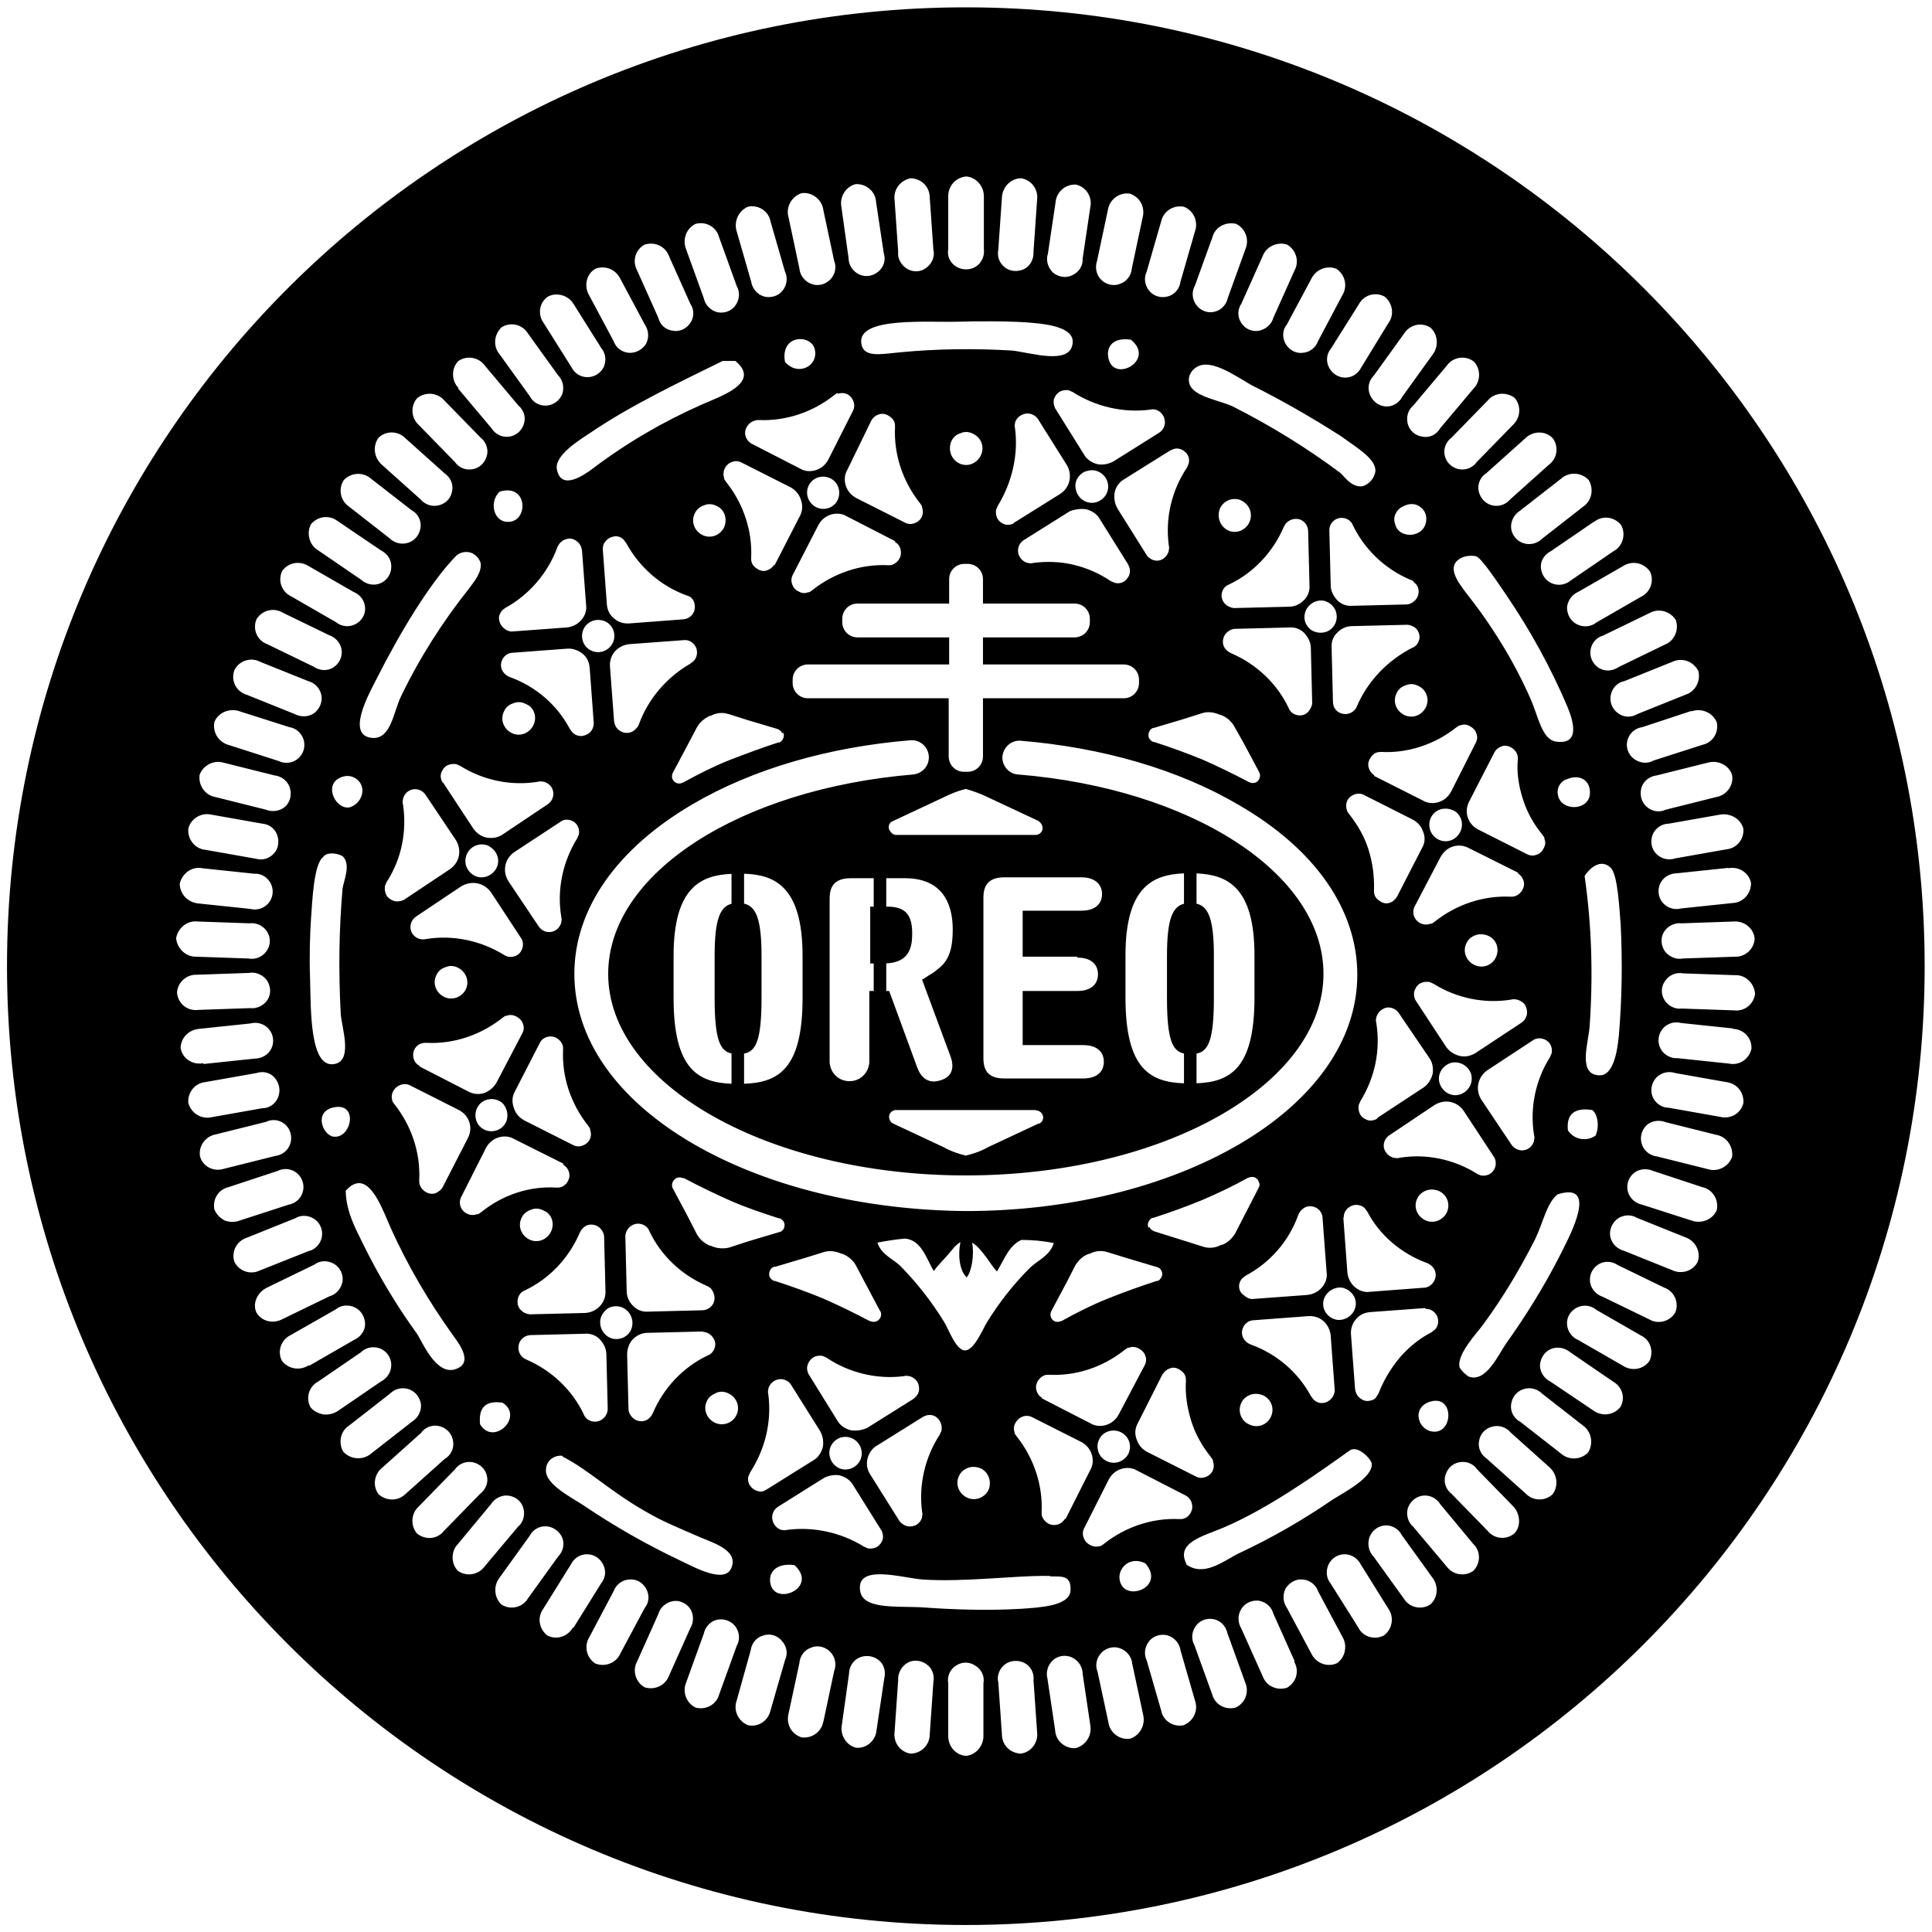 <?xml version="1.0" encoding="UTF-8" standalone="no"?>
<!-- Generator: Adobe Illustrator 24.0.1, SVG Export Plug-In . SVG Version: 6.00 Build 0)  -->

<svg
   xmlns:dc="http://purl.org/dc/elements/1.1/"
   xmlns:cc="http://creativecommons.org/ns#"
   xmlns:rdf="http://www.w3.org/1999/02/22-rdf-syntax-ns#"
   xmlns:svg="http://www.w3.org/2000/svg"
   xmlns="http://www.w3.org/2000/svg"
   xmlns:sodipodi="http://sodipodi.sourceforge.net/DTD/sodipodi-0.dtd"
   xmlns:inkscape="http://www.inkscape.org/namespaces/inkscape"
   version="1.1"
   id="Layer_1"
   x="0px"
   y="0px"
   viewBox="0 0 551.811 551.811"
   xml:space="preserve"
   sodipodi:docname="Vector_Oreo.svg"
   width="14.6cm"
   height="14.6cm"
   inkscape:version="0.92.4 (5da689c313, 2019-01-14)"><defs
   id="defs13" /><sodipodi:namedview
   pagecolor="#ffffff"
   bordercolor="#666666"
   borderopacity="1"
   objecttolerance="10"
   gridtolerance="10"
   guidetolerance="10"
   inkscape:pageopacity="0"
   inkscape:pageshadow="2"
   inkscape:window-width="2736"
   inkscape:window-height="1699"
   id="namedview11"
   showgrid="false"
   units="cm"
   inkscape:zoom="2.2201316"
   inkscape:cx="204.83205"
   inkscape:cy="289.92243"
   inkscape:window-x="-13"
   inkscape:window-y="-13"
   inkscape:window-maximized="1"
   inkscape:current-layer="Layer_1" />
<path
   style="stroke-width:1.288"
   d="M 275.857 2.096 C 124.63 2.096 2 124.726 2 275.953 C 2 427.18 124.63 549.811 275.857 549.811 C 427.085 549.811 549.715 427.18 549.715 275.953 C 549.715 124.726 427.085 2.096 275.857 2.096 z M 275.986 50.4 C 278.949 50.658 281.139 53.363 281.01 56.326 L 281.01 71.141 C 281.267 73.073 280.366 75.134 278.691 76.164 C 277.017 77.195 274.827 77.195 273.152 76.164 C 271.349 75.134 270.448 73.073 270.834 71.141 L 270.834 56.326 C 270.705 53.235 272.895 50.658 275.986 50.4 z M 260.143 50.916 C 263.234 51.045 265.553 53.364 265.553 56.455 L 266.584 71.27 C 267.099 73.202 266.196 75.263 264.65 76.422 C 263.105 77.71 260.915 77.837 259.111 76.807 C 257.437 75.776 256.278 73.844 256.535 71.912 L 255.506 57.1 C 255.119 54.137 257.18 51.431 260.143 50.916 z M 291.701 50.916 C 294.664 51.431 296.597 54.137 296.211 57.1 L 295.18 71.912 C 295.309 73.973 294.278 75.905 292.604 76.807 C 290.8 77.708 288.61 77.581 287.064 76.422 C 285.39 75.134 284.746 73.202 285.133 71.27 L 286.162 56.455 C 286.291 53.492 288.61 50.916 291.701 50.916 z M 244.428 52.59 C 247.519 52.461 250.096 54.781 250.225 57.744 L 252.414 72.299 C 253.058 74.231 252.413 76.292 250.867 77.58 C 249.321 78.868 247.26 79.255 245.328 78.354 C 243.525 77.452 242.365 75.649 242.365 73.717 L 240.305 59.031 C 239.789 56.197 241.594 53.234 244.428 52.59 z M 307.289 52.719 C 310.252 53.363 312.054 56.326 311.41 59.16 L 309.221 73.846 C 309.35 75.907 308.19 77.71 306.258 78.611 C 304.454 79.513 302.265 79.126 300.719 77.838 C 299.302 76.421 298.657 74.36 299.301 72.428 L 301.492 57.744 C 301.75 54.781 304.326 52.59 307.289 52.719 z M 229.523 55.125 C 232.277 55.058 234.79 57.156 235.152 59.934 L 238.244 74.488 C 239.017 76.292 238.501 78.481 237.084 79.898 C 235.667 81.315 233.477 81.831 231.674 81.059 C 229.87 80.415 228.455 78.612 228.326 76.68 L 225.234 62.123 C 224.333 59.16 226.135 56.068 228.969 55.166 C 229.154 55.142 229.34 55.129 229.523 55.125 z M 322.086 55.25 C 322.262 55.256 322.44 55.271 322.617 55.295 C 325.58 56.197 327.126 59.16 326.354 62.123 L 323.262 76.68 C 323.133 78.612 321.844 80.415 319.912 81.059 C 318.109 81.831 315.919 81.315 314.502 79.898 C 313.085 78.481 312.698 76.292 313.342 74.488 L 316.434 59.934 C 316.917 57.035 319.438 55.155 322.086 55.25 z M 214.746 58.908 C 217.305 58.887 219.631 60.689 220.082 63.281 L 224.203 77.58 C 225.105 79.383 224.718 81.573 223.43 83.119 C 222.142 84.665 219.952 85.181 218.148 84.666 C 216.345 84.151 214.801 82.346 214.543 80.414 L 210.42 66.115 C 209.518 63.281 210.936 60.191 213.641 59.031 C 214.011 58.951 214.381 58.911 214.746 58.908 z M 336.973 58.945 C 337.335 58.94 337.704 58.967 338.074 59.031 C 340.908 60.062 342.325 63.281 341.295 66.115 L 337.174 80.414 C 336.916 82.475 335.499 84.151 333.566 84.666 C 331.634 85.181 329.573 84.665 328.285 83.119 C 326.997 81.573 326.61 79.512 327.512 77.58 L 331.635 63.281 C 332.198 60.689 334.437 58.986 336.973 58.945 z M 200.35 63.742 C 202.694 63.827 204.769 65.384 205.396 67.791 L 210.42 81.703 C 211.45 83.507 211.193 85.696 210.033 87.242 C 208.874 88.917 206.813 89.56 204.881 89.174 C 202.949 88.659 201.404 87.112 201.018 85.18 L 195.994 71.27 C 194.835 68.436 195.994 65.214 198.699 63.926 C 199.255 63.781 199.809 63.723 200.35 63.742 z M 351.91 63.785 C 352.276 63.799 352.647 63.845 353.018 63.926 C 355.723 65.214 356.882 68.436 355.723 71.141 L 350.699 85.051 C 350.313 86.983 348.766 88.658 346.834 89.045 C 344.902 89.56 342.841 88.659 341.682 87.113 C 340.522 85.568 340.264 83.378 341.295 81.574 L 346.318 67.662 C 346.995 65.182 349.348 63.688 351.91 63.785 z M 185.797 69.584 C 188.149 69.532 190.26 70.899 191.098 73.201 L 197.152 86.727 C 198.312 88.401 198.312 90.591 197.152 92.266 C 195.993 93.94 194.061 94.842 192.129 94.455 C 190.068 94.197 188.521 92.78 188.006 90.719 L 181.953 77.193 C 180.536 74.617 181.438 71.269 184.143 69.852 C 184.698 69.682 185.254 69.596 185.797 69.584 z M 366.016 69.584 C 366.541 69.596 367.065 69.682 367.572 69.852 C 370.149 71.269 371.181 74.617 369.764 77.193 L 363.709 90.719 C 363.194 92.651 361.518 94.069 359.586 94.455 C 357.654 94.842 355.593 93.94 354.562 92.266 C 353.403 90.591 353.403 88.401 354.562 86.727 L 360.617 73.201 C 361.454 70.899 363.738 69.532 366.016 69.584 z M 172.115 76.381 C 174.241 76.381 176.219 77.612 177.186 79.641 L 184.143 92.652 C 185.302 94.327 185.431 96.388 184.529 98.191 C 183.499 99.866 181.567 100.896 179.635 100.768 C 177.703 100.639 175.898 99.35 175.254 97.418 L 168.299 84.408 C 166.753 81.832 167.396 78.352 169.973 76.807 C 170.681 76.517 171.407 76.381 172.115 76.381 z M 379.654 76.381 C 380.357 76.381 381.066 76.517 381.742 76.807 C 384.19 78.481 384.962 81.703 383.416 84.279 L 376.461 97.418 C 375.817 99.221 374.143 100.639 372.082 100.768 C 370.15 101.025 368.216 99.995 367.186 98.191 C 366.155 96.388 366.284 94.198 367.572 92.652 L 374.529 79.641 C 375.495 77.612 377.547 76.381 379.654 76.381 z M 392.781 84.031 C 393.656 84.02 394.551 84.223 395.396 84.666 C 397.715 86.469 398.36 89.818 396.557 92.266 L 388.826 104.889 C 387.924 106.692 386.25 107.852 384.189 107.852 C 382.257 107.852 380.454 106.692 379.553 104.889 C 378.651 103.085 378.909 101.024 380.197 99.479 L 388.055 86.984 C 389.029 85.125 390.856 84.057 392.781 84.031 z M 158.611 84.121 C 160.707 83.988 162.855 85.052 163.918 86.984 L 171.775 99.479 C 173.064 101.024 173.193 103.085 172.42 104.889 C 171.518 106.563 169.844 107.723 167.783 107.723 C 165.722 107.723 164.048 106.563 163.146 104.76 L 155.289 92.266 C 153.486 89.818 154 86.341 156.576 84.666 C 157.22 84.344 157.913 84.165 158.611 84.121 z M 283.988 91.781 C 288.126 91.813 292.475 91.944 295.438 92.266 C 299.302 92.652 306.516 93.554 306.387 97.676 C 306.129 104.632 294.277 100.638 288.996 100.123 C 278.305 99.479 267.613 99.608 256.922 100.639 C 251.512 101.154 246.359 102.313 245.973 97.805 C 245.329 90.462 264.78 92.137 273.797 91.879 C 275.922 91.814 279.85 91.749 283.988 91.781 z M 146.396 92.637 C 148.143 92.712 149.813 93.618 150.779 95.229 L 159.41 107.207 C 160.827 108.624 161.214 110.814 160.57 112.617 C 159.797 114.421 158.122 115.709 156.061 115.838 C 154.128 115.967 152.197 114.936 151.295 113.133 L 142.664 101.154 C 140.732 98.836 141.119 95.485 143.309 93.424 C 144.275 92.844 145.349 92.591 146.396 92.637 z M 405.447 92.701 C 406.495 92.659 407.569 92.925 408.535 93.553 C 410.725 95.485 410.983 98.963 409.18 101.281 L 400.549 113.262 C 399.647 115.065 397.715 116.225 395.783 116.096 C 393.851 115.967 392.048 114.678 391.275 112.746 C 390.503 110.814 390.888 108.753 392.434 107.207 L 401.064 95.229 C 402.031 93.699 403.701 92.772 405.447 92.701 z M 228.361 96.846 C 230.299 96.766 232.254 97.82 232.705 99.736 C 233.864 104.631 227.81 107.595 224.203 103.344 C 223.406 98.924 225.87 96.948 228.361 96.846 z M 321.258 96.898 C 321.794 96.892 322.376 96.935 323.004 97.031 C 330.217 102.828 317.979 109.655 316.562 102.184 C 315.999 99.366 317.507 96.942 321.258 96.898 z M 417.855 102.15 C 418.92 102.188 419.985 102.539 420.902 103.215 C 422.963 105.276 422.963 108.882 420.902 110.943 L 411.369 122.279 C 410.339 124.083 408.407 125.113 406.346 124.727 C 404.285 124.469 402.611 123.051 402.096 121.119 C 401.58 119.187 402.095 117.126 403.641 115.838 L 413.174 104.502 C 414.301 102.892 416.081 102.087 417.855 102.15 z M 133.98 102.152 C 135.744 102.147 137.496 102.972 138.543 104.502 L 148.074 115.838 C 149.62 117.126 150.265 119.187 149.621 121.119 C 148.977 123.051 147.43 124.469 145.369 124.727 C 143.308 124.984 141.376 123.954 140.346 122.279 L 130.814 110.943 L 130.941 110.814 C 128.88 108.625 128.88 105.147 130.941 103.086 C 131.859 102.458 132.922 102.155 133.98 102.152 z M 206.428 103.086 L 210.033 103.086 C 217.633 109.398 205.526 113.261 200.373 115.58 C 189.295 120.475 178.731 126.658 169.07 134 C 166.108 136.19 160.054 140.054 159.023 133.871 C 158.508 130.007 165.336 125.756 168.686 123.566 C 180.408 115.58 194.963 108.754 206.428 103.086 z M 344.133 104.139 C 348.326 103.97 354.257 108.238 357.525 110.041 C 366.285 114.421 374.787 119.316 383.031 124.598 C 387.797 128.076 393.207 131.167 392.82 134.773 C 392.434 136.706 391.016 138.381 389.084 138.896 C 385.864 139.283 383.804 135.804 382.773 135.031 C 373.112 127.818 362.807 121.506 352.115 116.096 C 347.993 114.163 340.265 113.263 339.621 109.141 C 339.235 107.208 340.523 105.275 342.455 104.502 C 342.97 104.277 343.534 104.163 344.133 104.139 z M 304.533 111.412 C 304.769 111.41 305.001 111.427 305.227 111.459 C 305.613 111.588 306 111.846 306.387 111.975 C 312.827 116.097 320.814 118.029 328.543 116.998 C 329.058 116.869 329.444 116.869 329.83 116.998 L 330.088 116.998 C 331.376 117.384 332.406 118.544 332.664 119.961 C 332.922 121.378 332.278 122.794 331.119 123.566 L 317.98 131.811 C 316.564 132.583 314.888 132.842 313.471 132.584 C 311.925 132.198 310.509 131.296 309.736 130.008 L 301.363 116.611 C 300.977 115.838 300.848 114.937 300.977 114.164 C 301.234 113.262 301.749 112.49 302.521 111.975 C 303.101 111.588 303.827 111.418 304.533 111.412 z M 239.275 112.23 L 239.275 112.488 C 240.692 111.973 242.237 112.36 243.139 113.52 C 244.04 114.679 244.298 116.224 243.525 117.512 L 236.57 131.295 C 235.797 132.712 234.638 133.743 233.092 134.258 C 231.546 134.773 229.872 134.644 228.584 133.871 L 214.543 126.658 C 213.77 126.143 213.254 125.499 212.996 124.727 C 212.352 122.923 213.511 120.861 215.314 120.217 C 215.701 120.088 216.217 119.961 216.604 119.961 C 224.332 120.347 232.061 117.77 238.244 112.875 C 238.631 112.617 238.889 112.359 239.275 112.23 z M 122.176 112.488 C 123.931 112.327 125.742 112.973 126.949 114.422 L 137.254 124.984 C 138.8 126.144 139.574 128.333 139.059 130.137 C 138.543 132.069 137.125 133.614 135.064 134 C 133.003 134.386 131.071 133.614 129.912 131.939 L 119.607 121.377 C 117.418 119.445 117.16 115.838 119.221 113.648 C 120.09 112.972 121.123 112.585 122.176 112.488 z M 428.566 112.488 C 429.951 112.359 431.399 112.747 432.623 113.648 C 434.555 115.967 434.299 119.316 432.109 121.377 L 421.803 131.939 C 420.643 133.614 418.583 134.386 416.65 134 C 414.718 133.614 413.045 132.069 412.658 130.137 C 412.143 128.205 413.044 126.144 414.59 124.984 L 424.895 114.422 C 425.861 113.263 427.182 112.617 428.566 112.488 z M 293.391 118.102 C 294.622 118.068 295.792 118.689 296.469 119.703 L 304.711 132.842 C 306.386 135.676 305.613 139.283 302.779 141.086 L 289.383 149.459 L 289.641 149.459 C 288.868 149.845 287.966 149.975 287.193 149.846 C 286.292 149.588 285.519 149.072 285.004 148.299 C 284.489 147.526 284.359 146.495 284.488 145.594 C 284.617 145.207 284.875 144.822 285.004 144.436 C 288.997 137.866 290.929 130.008 289.898 122.279 C 289.77 121.893 289.77 121.377 289.898 120.99 L 289.898 120.732 C 290.285 119.444 291.444 118.414 292.861 118.156 C 293.038 118.124 293.215 118.106 293.391 118.102 z M 252.285 118.205 C 252.768 118.253 253.25 118.414 253.701 118.672 C 254.603 119.187 255.248 119.831 255.506 120.732 C 255.635 121.119 255.635 121.635 255.635 122.021 C 255.248 129.75 257.824 137.479 262.719 143.662 C 262.976 144.049 263.234 144.305 263.363 144.691 L 263.363 144.949 C 263.879 146.366 263.491 147.913 262.332 148.814 C 261.173 149.716 259.628 149.974 258.34 149.201 L 244.557 142.244 C 243.14 141.471 242.109 140.313 241.594 138.768 C 241.078 137.222 241.208 135.546 241.98 134.258 L 248.936 119.961 C 249.451 119.188 250.094 118.672 250.867 118.414 C 251.318 118.221 251.802 118.157 252.285 118.205 z M 275.785 123.381 C 276.547 123.349 277.322 123.551 278.047 123.953 C 280.366 125.112 281.269 127.818 280.109 130.137 C 278.95 132.455 276.244 133.485 273.926 132.326 C 271.607 131.167 270.706 128.332 271.736 126.014 C 272.252 124.854 273.153 124.082 274.441 123.695 C 274.876 123.502 275.328 123.4 275.785 123.381 z M 112.055 123.52 C 113.456 123.568 114.841 124.147 115.871 125.242 L 126.949 135.16 C 128.624 136.319 129.525 138.251 129.139 140.184 C 128.881 142.116 127.465 143.791 125.404 144.307 C 123.472 144.822 121.409 144.177 120.121 142.631 L 109.045 132.713 C 106.855 130.781 106.339 127.432 108.143 124.984 C 109.237 123.954 110.654 123.471 112.055 123.52 z M 439.516 123.535 C 440.933 123.503 442.348 124.018 443.443 125.113 C 445.247 127.432 444.862 130.91 442.414 132.713 L 431.336 142.631 C 430.048 144.177 427.987 144.822 426.055 144.307 C 424.122 143.791 422.705 142.116 422.318 140.184 C 421.932 138.251 422.833 136.191 424.508 135.16 L 435.586 125.242 C 436.681 124.147 438.099 123.567 439.516 123.535 z M 336.303 128.107 C 336.979 128.14 337.623 128.397 338.203 128.848 C 339.362 129.621 339.879 131.038 339.492 132.455 C 339.363 132.842 339.105 133.229 338.977 133.615 C 334.597 140.185 332.794 148.041 333.824 155.77 C 333.953 156.156 333.953 156.672 333.824 157.059 L 333.824 157.316 C 333.309 159.249 331.504 160.537 329.572 160.021 C 328.671 159.764 327.769 159.119 327.383 158.346 L 319.139 145.207 C 318.366 143.79 318.108 142.245 318.365 140.699 C 318.623 139.153 319.653 137.736 320.941 136.963 L 334.34 128.59 L 334.211 128.719 C 334.919 128.268 335.626 128.075 336.303 128.107 z M 210.549 131.73 C 211.032 131.779 211.516 131.94 211.967 132.197 L 225.75 139.154 C 227.167 139.927 228.196 141.085 228.711 142.631 C 229.355 144.305 229.228 145.98 228.455 147.396 L 221.24 161.438 L 221.111 161.309 C 220.596 162.081 219.953 162.598 219.18 162.855 C 218.278 163.242 217.376 163.113 216.475 162.598 C 215.573 162.082 214.929 161.439 214.672 160.537 C 214.543 160.151 214.543 159.763 214.543 159.377 C 214.929 151.648 212.352 143.919 207.457 137.736 C 207.199 137.35 206.943 137.092 206.814 136.705 L 206.814 136.449 C 206.17 134.517 207.329 132.455 209.133 131.939 C 209.584 131.746 210.066 131.682 210.549 131.73 z M 311.428 134.326 C 313.571 134.113 315.628 135.466 316.305 137.607 C 317.078 140.055 315.66 142.631 313.213 143.404 C 310.765 144.177 308.189 142.76 307.416 140.312 C 307.03 139.153 307.03 137.864 307.674 136.705 C 308.318 135.675 309.22 134.773 310.508 134.516 C 310.814 134.419 311.122 134.357 311.428 134.326 z M 449.385 135.301 C 450.982 135.241 452.591 135.86 453.75 137.092 C 455.296 139.668 454.651 143.017 452.203 144.691 L 440.48 153.838 C 439.064 155.255 437.003 155.771 435.07 155.127 C 433.138 154.483 431.723 152.678 431.594 150.746 C 431.465 148.814 432.495 146.882 434.17 145.852 L 445.891 136.705 C 446.905 135.803 448.142 135.347 449.385 135.301 z M 102.039 135.354 C 103.44 135.289 104.858 135.739 105.953 136.705 L 117.545 145.723 C 119.348 146.624 120.379 148.685 120.121 150.617 C 119.863 152.678 118.577 154.354 116.645 154.998 C 114.712 155.642 112.651 155.126 111.234 153.709 L 99.512 144.564 C 97.193 142.89 96.55 139.539 98.225 137.092 C 99.255 135.997 100.638 135.418 102.039 135.354 z M 235.084 136.143 C 236.221 136.143 237.359 136.545 238.244 137.35 C 240.048 139.024 240.177 141.859 238.631 143.791 C 237.343 145.208 235.411 145.722 233.607 145.078 C 231.804 144.434 230.644 142.76 230.516 140.957 C 230.387 139.154 231.417 137.349 233.092 136.576 C 233.72 136.286 234.402 136.143 235.084 136.143 z M 144.859 140.061 C 151.188 139.98 150.386 150.227 144.082 148.943 C 140.862 148.17 139.83 143.275 142.664 140.441 C 143.473 140.188 144.205 140.069 144.859 140.061 z M 352.965 142.525 C 353.557 142.568 354.144 142.728 354.691 143.018 C 356.366 143.919 357.396 145.593 357.268 147.525 C 357.139 149.458 355.85 151.004 354.176 151.648 C 352.372 152.292 350.44 151.776 349.152 150.23 C 347.993 148.814 347.735 146.753 348.508 145.078 C 349.377 143.339 351.19 142.399 352.965 142.525 z M 403.303 143.967 C 404.027 143.983 404.735 144.178 405.314 144.564 C 406.603 145.337 407.377 146.624 407.377 148.17 C 407.377 153.709 399.519 154.225 398.488 149.717 C 398.102 148.686 398.102 147.527 398.746 146.496 C 399.261 145.466 400.163 144.822 401.193 144.436 C 401.837 144.114 402.578 143.951 403.303 143.967 z M 202.49 143.99 C 203.253 143.959 204.027 144.162 204.752 144.564 C 206.942 145.466 207.845 148.299 206.814 150.617 C 205.655 152.936 202.95 153.966 200.631 152.807 C 198.312 151.647 197.282 148.944 198.441 146.625 C 198.957 145.466 199.987 144.693 201.146 144.307 C 201.581 144.113 202.033 144.009 202.49 143.99 z M 309.074 145.365 C 309.471 145.369 309.864 145.4 310.25 145.465 C 311.796 145.851 313.213 146.753 313.986 148.041 L 322.359 161.438 L 322.23 161.309 C 323.003 162.597 322.874 164.143 321.973 165.174 C 321.2 166.333 319.782 166.847 318.365 166.461 C 317.979 166.332 317.593 166.076 317.207 165.947 C 313.987 163.757 310.38 162.21 306.645 161.309 C 302.909 160.407 298.915 160.28 295.051 160.795 C 294.536 160.924 294.15 160.924 293.764 160.795 L 293.506 160.795 C 292.089 160.408 291.058 159.249 290.801 157.832 C 290.543 156.415 291.315 154.869 292.475 154.225 L 305.613 145.98 C 306.676 145.594 307.885 145.353 309.074 145.365 z M 238.98 146.703 C 239.962 146.683 240.918 146.913 241.723 147.396 L 255.764 154.611 L 255.506 154.74 C 256.794 155.384 257.437 156.671 257.309 158.217 C 257.18 159.634 256.149 160.793 254.861 161.309 C 254.475 161.437 254.088 161.438 253.701 161.438 C 245.972 161.051 238.244 163.629 232.061 168.523 C 231.674 168.781 231.418 169.037 231.031 169.166 L 230.773 169.166 C 229.872 169.552 228.97 169.425 228.068 168.91 C 227.167 168.524 226.521 167.749 226.264 166.848 C 225.877 165.946 226.006 164.915 226.521 164.014 L 233.736 149.975 C 234.509 148.558 235.667 147.527 237.213 147.012 C 237.793 146.819 238.392 146.715 238.98 146.703 z M 93.506 147.695 C 94.536 147.769 95.55 148.138 96.42 148.814 L 108.787 157.188 C 110.591 158.089 111.879 159.892 111.75 161.953 C 111.75 164.014 110.462 165.817 108.658 166.59 C 106.855 167.363 104.665 166.977 103.119 165.561 L 90.881 157.188 C 88.433 155.771 87.403 152.422 88.82 149.717 C 90.028 148.268 91.789 147.572 93.506 147.695 z M 458.777 147.846 C 460.361 147.872 461.937 148.598 463.023 149.975 C 464.44 152.551 463.539 156.028 460.834 157.445 L 448.596 165.818 C 447.05 167.106 444.989 167.363 443.186 166.59 C 441.382 165.817 440.225 164.014 440.096 162.082 C 439.967 160.15 441.126 158.347 442.93 157.445 L 455.166 149.072 L 455.295 149.072 C 456.309 148.227 457.546 147.825 458.777 147.846 z M 383.389 147.916 C 384.247 147.956 385.092 148.299 385.736 148.943 C 385.994 149.201 386.25 149.588 386.379 149.975 C 389.728 156.931 395.525 162.469 402.738 165.561 C 403.254 165.689 403.641 165.948 403.898 166.334 L 404.027 166.461 C 404.8 167.105 405.186 168.008 405.186 168.91 C 405.186 169.941 404.8 170.842 404.156 171.486 C 403.383 172.259 402.482 172.645 401.58 172.645 L 386.121 173.031 C 384.575 173.16 382.902 172.517 381.871 171.357 C 380.841 170.198 380.068 168.78 380.068 167.105 L 379.682 151.391 C 379.682 149.974 380.583 148.685 381.871 148.17 C 382.354 147.977 382.874 147.892 383.389 147.916 z M 370.361 148.207 C 370.722 148.227 371.083 148.299 371.438 148.428 C 372.854 149.072 373.627 150.36 373.627 151.777 L 374.014 167.234 C 374.142 168.78 373.499 170.456 372.34 171.486 C 371.181 172.646 369.762 173.289 368.088 173.289 L 352.373 173.676 C 351.471 173.547 350.57 173.16 349.926 172.516 C 349.282 171.872 348.895 170.97 348.895 170.068 C 348.895 169.167 349.282 168.265 349.926 167.621 C 350.183 167.363 350.569 167.105 350.955 166.977 C 358.04 163.627 363.58 157.702 366.672 150.488 C 366.93 150.102 367.057 149.717 367.314 149.459 L 367.443 149.33 C 368.216 148.557 369.281 148.147 370.361 148.207 z M 176.258 153.189 C 176.976 153.274 177.605 153.613 178.088 154.096 C 178.346 154.482 178.604 154.741 178.861 155.127 C 182.597 161.954 188.65 167.363 196.121 170.068 C 196.508 170.197 196.895 170.326 197.281 170.584 L 197.41 170.713 C 198.312 171.486 198.699 173.032 198.312 174.449 C 197.797 175.866 196.638 176.768 195.092 176.896 L 179.764 178.055 C 178.089 178.184 176.542 177.669 175.383 176.639 C 174.095 175.608 173.451 174.19 173.322 172.516 L 172.162 156.801 C 172.162 155.899 172.42 155.126 173.064 154.482 C 173.709 153.71 174.61 153.322 175.512 153.193 C 175.769 153.161 176.018 153.161 176.258 153.189 z M 163.047 153.834 C 163.717 153.919 164.37 154.257 164.949 154.74 C 165.722 155.384 166.108 156.286 166.236 157.316 L 167.396 172.773 C 167.654 174.448 167.011 175.995 165.98 177.154 C 164.95 178.314 163.403 179.086 161.857 179.215 L 146.143 180.373 C 145.37 180.373 144.468 179.988 143.824 179.344 C 143.051 178.7 142.664 177.798 142.535 176.896 C 142.406 175.995 142.793 175.093 143.438 174.32 C 143.695 174.063 144.082 173.804 144.469 173.547 C 151.038 169.94 156.447 163.756 159.152 156.414 C 159.281 156.028 159.539 155.642 159.797 155.256 L 159.926 155.127 C 160.57 154.354 161.471 153.967 162.373 153.838 C 162.598 153.806 162.823 153.806 163.047 153.834 z M 133.361 157.662 C 133.712 157.678 134.066 157.735 134.42 157.832 C 135.837 158.347 136.739 159.378 137.254 160.666 C 137.769 163.5 135.193 166.333 134.033 168.008 C 126.433 177.54 119.865 187.846 114.584 198.795 C 112.394 203.175 111.75 211.031 106.469 210.773 C 98.611 210.258 105.308 198.278 107.756 193.512 C 113.939 181.274 122.699 166.461 130.428 158.604 C 131.297 157.927 132.311 157.614 133.361 157.662 z M 420.465 158.742 C 420.829 158.756 421.191 158.797 421.545 158.861 C 423.219 159.377 427.986 166.719 430.305 170.068 C 437.132 180.116 442.929 190.678 447.695 201.885 C 449.499 206.264 451.302 212.835 444.346 211.805 C 440.352 211.161 439.323 204.461 437.133 199.566 C 432.367 188.746 426.053 178.57 418.711 169.295 C 416.392 166.203 412.915 161.696 417.295 159.377 C 418.261 158.894 419.372 158.7 420.465 158.742 z M 85.08 160.764 C 86.134 160.767 87.21 161.067 88.176 161.695 L 100.93 169.039 C 102.862 169.812 104.149 171.486 104.277 173.547 C 104.406 175.608 103.247 177.411 101.443 178.312 C 99.64 179.214 97.45 178.956 95.904 177.668 L 83.152 170.326 C 80.447 169.038 79.288 165.818 80.576 163.113 C 81.623 161.584 83.323 160.759 85.08 160.764 z M 466.641 160.77 C 468.409 160.776 470.14 161.632 471.268 163.242 C 472.556 165.947 471.396 169.167 468.691 170.455 L 455.939 177.797 C 454.394 179.085 452.204 179.214 450.4 178.312 C 448.597 177.411 447.566 175.479 447.566 173.547 C 447.695 171.615 448.984 169.812 450.787 169.039 L 463.539 161.695 C 464.505 161.067 465.579 160.766 466.641 160.77 z M 275.471 161.051 L 276.373 161.051 C 278.821 161.051 280.752 162.984 280.752 165.432 L 280.752 172.387 L 306.902 172.387 C 309.35 172.387 311.281 174.32 311.281 176.768 L 311.281 177.668 C 311.281 180.115 309.35 182.049 306.902 182.049 L 280.752 182.049 L 280.752 189.777 L 320.941 189.777 C 323.389 189.777 325.322 191.709 325.322 194.156 L 325.322 195.059 C 325.322 197.506 323.389 199.438 320.941 199.438 L 280.752 199.438 L 280.752 210.773 L 280.752 213.092 L 280.752 216.055 C 280.752 218.502 278.821 220.436 276.373 220.436 L 275.857 220.436 L 275.342 220.436 C 272.894 220.436 270.963 218.502 270.963 216.055 L 270.963 213.092 L 270.963 210.773 L 270.963 199.438 L 230.773 199.438 C 228.326 199.438 226.393 197.506 226.393 195.059 L 226.393 194.156 C 226.393 191.709 228.326 189.777 230.773 189.777 L 271.092 189.777 L 271.092 182.049 L 244.941 182.049 C 242.494 182.049 240.562 180.115 240.562 177.668 L 240.562 176.768 C 240.562 174.32 242.494 172.387 244.941 172.387 L 271.092 172.387 L 271.092 165.432 C 271.092 162.984 273.023 161.051 275.471 161.051 z M 377.35 171.516 C 377.652 171.518 377.958 171.551 378.264 171.615 C 380.067 172.13 381.485 173.546 381.742 175.479 C 382 177.282 381.227 179.085 379.553 180.115 C 378.007 181.017 375.817 180.89 374.4 179.859 C 372.983 178.829 372.209 176.895 372.725 175.092 C 373.288 172.95 375.233 171.5 377.35 171.516 z M 78.143 174.207 C 79.02 174.236 79.9 174.48 80.705 174.963 L 93.973 181.404 C 95.905 182.048 97.322 183.722 97.58 185.654 C 97.838 187.715 96.807 189.649 95.133 190.68 C 93.458 191.71 91.268 191.581 89.594 190.422 L 76.326 183.98 C 73.492 182.95 72.075 179.859 73.234 176.896 C 74.297 175.125 76.212 174.144 78.143 174.207 z M 474.137 174.402 C 475.863 174.509 477.563 175.415 478.609 177.025 C 479.64 179.859 478.225 183.079 475.52 184.109 L 462.25 190.551 C 460.575 191.71 458.386 191.837 456.711 190.807 C 455.036 189.776 454.006 187.844 454.264 185.783 C 454.521 183.722 455.939 182.048 457.871 181.533 L 471.139 175.092 C 472.056 174.56 473.101 174.338 474.137 174.402 z M 171.096 177.062 C 171.323 177.075 171.55 177.106 171.775 177.154 C 174.223 177.541 175.898 179.988 175.383 182.564 C 174.996 184.368 173.579 185.783 171.775 186.17 C 169.972 186.556 168.04 185.784 167.01 184.238 C 165.979 182.693 165.979 180.632 167.01 179.086 C 167.911 177.733 169.504 176.973 171.096 177.062 z M 402.096 178.441 C 402.997 178.57 403.899 178.957 404.414 179.473 C 405.058 180.117 405.443 181.018 405.443 181.92 C 405.443 182.822 405.058 183.723 404.414 184.367 C 404.156 184.625 403.769 184.883 403.383 185.012 C 396.298 188.619 390.631 194.542 387.539 201.756 C 387.41 202.142 387.152 202.529 386.895 202.787 L 386.766 202.916 C 385.735 203.947 384.19 204.205 382.902 203.689 C 381.485 203.174 380.711 201.886 380.711 200.34 L 380.326 184.883 C 380.197 183.337 380.841 181.661 382 180.631 C 383.159 179.472 384.575 178.828 386.25 178.828 L 402.096 178.441 z M 368.93 179.201 C 370.3 179.254 371.694 179.874 372.596 180.889 C 373.626 182.048 374.4 183.466 374.4 185.141 L 374.787 200.984 C 374.658 201.757 374.271 202.53 373.756 203.174 C 373.112 203.947 372.21 204.334 371.309 204.334 C 370.278 204.334 369.376 203.947 368.732 203.303 C 368.475 203.045 368.217 202.658 368.088 202.271 C 364.739 195.187 358.813 189.648 351.6 186.557 C 351.213 186.299 350.828 186.17 350.57 185.912 L 350.441 185.783 C 349.669 185.139 349.281 184.238 349.281 183.336 C 349.281 182.305 349.668 181.404 350.312 180.76 C 351.085 179.987 351.987 179.602 352.889 179.602 L 368.346 179.215 C 368.539 179.199 368.734 179.194 368.93 179.201 z M 195.479 182.82 C 196.895 182.691 198.311 183.724 198.826 185.012 C 199.341 186.3 199.085 187.844 198.055 188.875 C 197.668 189.133 197.41 189.391 197.023 189.648 C 190.583 193.384 185.174 199.439 182.469 206.91 C 182.34 207.297 182.082 207.682 181.824 207.939 L 181.695 208.068 C 180.407 209.614 178.218 209.743 176.672 208.455 C 175.899 207.811 175.512 206.909 175.383 205.879 L 174.225 190.422 C 174.096 188.747 174.61 187.2 175.641 186.041 C 176.671 184.882 178.218 184.109 179.764 183.98 L 195.479 182.82 z M 162.607 185.256 C 164.041 185.305 165.351 185.897 166.365 186.686 C 167.653 187.716 168.299 189.132 168.428 190.807 L 169.586 206.523 C 169.586 207.94 168.813 209.356 167.396 209.871 C 166.108 210.515 164.562 210.259 163.531 209.229 C 163.274 208.842 163.017 208.584 162.76 208.197 C 159.153 201.37 153.098 196.09 145.627 193.385 C 145.241 193.256 144.855 192.998 144.469 192.74 L 144.34 192.611 C 143.181 191.581 142.793 190.163 143.309 188.746 C 143.824 187.329 145.112 186.428 146.529 186.428 L 161.986 185.27 C 162.196 185.253 162.403 185.249 162.607 185.256 z M 71.623 188.398 C 72.512 188.37 73.418 188.561 74.264 189.004 L 88.047 194.543 C 89.979 195.058 91.397 196.605 91.783 198.537 C 92.17 200.469 91.268 202.53 89.723 203.689 C 88.048 204.849 85.858 204.849 84.184 203.947 L 70.4 198.408 C 67.438 197.506 65.891 194.414 66.922 191.451 C 67.807 189.591 69.668 188.462 71.623 188.398 z M 479.797 188.482 C 481.91 188.392 483.988 189.551 485.051 191.58 C 485.824 194.414 484.277 197.506 481.443 198.408 L 467.66 203.947 C 465.986 204.978 463.796 204.978 462.121 203.689 C 460.447 202.53 459.674 200.469 460.061 198.537 C 460.447 196.605 461.865 194.929 463.926 194.543 L 477.709 189.004 C 478.385 188.682 479.092 188.513 479.797 188.482 z M 402.924 195.389 C 403.686 195.357 404.461 195.558 405.186 195.961 C 407.375 196.991 408.407 199.695 407.248 202.014 C 406.089 204.332 403.383 205.364 401.064 204.205 C 398.746 203.046 397.716 200.34 398.875 198.021 C 399.39 196.862 400.292 196.09 401.58 195.703 C 402.015 195.51 402.466 195.408 402.924 195.389 z M 148.002 200.541 C 148.764 200.51 149.539 200.711 150.264 201.113 C 152.582 202.015 153.486 204.847 152.326 207.166 C 151.167 209.485 148.461 210.517 146.143 209.357 C 143.824 208.198 142.794 205.492 143.953 203.174 C 144.468 202.015 145.37 201.242 146.658 200.855 C 147.093 200.662 147.545 200.56 148.002 200.541 z M 66.309 202.822 C 67.027 202.804 67.76 202.916 68.469 203.174 L 82.637 207.682 C 84.569 207.939 86.245 209.486 86.76 211.418 C 87.275 213.35 86.63 215.411 85.084 216.699 C 83.538 217.987 81.348 218.245 79.545 217.344 L 65.506 212.834 C 62.414 212.061 60.61 209.099 61.254 206.137 C 62.123 204.108 64.153 202.877 66.309 202.822 z M 485.332 202.842 C 487.506 202.932 489.463 204.237 490.332 206.266 C 490.976 209.228 489.174 212.061 486.34 212.705 L 472.299 217.215 C 470.495 218.245 468.305 217.987 466.631 216.699 C 464.956 215.411 464.311 213.35 464.826 211.418 C 465.341 209.486 467.017 207.939 469.078 207.682 L 483.119 203.045 L 483.119 203.174 C 483.86 202.916 484.607 202.812 485.332 202.842 z M 345.232 203.414 C 346.268 203.42 347.284 203.674 348.25 204.076 L 348.508 204.205 L 348.766 204.205 C 350.311 204.849 351.6 205.878 352.502 207.424 L 355.336 212.449 L 359.586 220.436 C 359.972 221.08 359.972 221.723 359.715 222.367 C 359.457 222.882 359.072 223.397 358.557 223.525 C 358.041 223.654 357.396 223.783 356.881 223.396 L 356.752 223.396 C 352.372 221.078 347.864 218.889 343.484 216.957 C 339.105 215.154 334.467 213.479 329.701 211.934 L 329.443 211.934 C 328.542 211.547 327.899 210.775 328.027 209.744 C 328.143 208.816 328.68 208.101 329.443 207.873 L 329.443 207.939 L 338.074 205.363 L 343.355 203.689 C 343.983 203.496 344.611 203.41 345.232 203.414 z M 206.225 203.639 C 206.846 203.651 207.474 203.754 208.102 203.947 L 213.383 205.621 L 222.014 208.197 C 222.658 208.455 223.172 208.842 223.43 209.486 L 223.688 209.229 C 223.945 209.744 223.945 210.387 223.688 210.902 C 223.43 211.546 223.045 211.934 222.529 212.062 L 222.271 212.062 C 217.505 213.608 212.739 215.411 208.359 217.086 C 203.851 218.889 199.471 221.078 195.092 223.525 L 194.963 223.525 C 194.061 224.041 193.031 223.785 192.387 223.012 C 191.871 222.496 191.743 221.466 192.258 220.564 L 196.508 212.576 L 199.084 207.682 C 199.857 206.265 201.146 205.234 202.691 204.461 L 202.949 204.461 L 203.207 204.334 C 204.173 203.851 205.189 203.619 206.225 203.639 z M 418.52 206.957 C 418.97 207.005 419.42 207.166 419.871 207.424 C 420.773 207.939 421.416 208.585 421.674 209.486 C 422.06 210.388 421.931 211.419 421.416 212.32 L 414.461 226.102 C 413.688 227.519 412.528 228.549 410.982 229.064 C 409.437 229.58 407.763 229.453 406.475 228.68 L 392.434 221.594 L 392.562 221.465 C 391.79 220.95 391.275 220.306 391.018 219.533 C 390.631 218.632 390.76 217.601 391.275 216.699 C 391.791 215.798 392.434 215.154 393.336 214.896 C 393.722 214.768 394.237 214.768 394.623 214.768 C 401.965 215.154 409.696 212.705 415.879 207.811 C 416.265 207.553 416.522 207.295 416.908 207.166 L 417.166 207.166 C 417.617 206.973 418.069 206.909 418.52 206.957 z M 260.143 211.418 L 260.4 211.418 C 263.105 211.418 265.295 213.607 265.295 216.312 C 265.295 218.889 263.363 220.949 260.787 221.207 C 211.58 225.329 173.709 249.288 173.709 278.143 C 173.709 309.831 219.566 335.723 275.857 335.723 C 332.149 335.723 378.006 309.831 378.006 278.143 C 378.006 249.288 340.008 225.2 290.801 221.207 C 288.353 221.078 286.42 219.018 286.291 216.57 L 286.291 216.312 C 286.42 213.736 288.48 211.547 291.186 211.547 L 291.314 211.547 C 314.887 213.479 336.657 219.791 353.918 229.967 C 375.687 242.591 387.668 259.851 387.668 278.4 C 387.668 296.821 375.687 314.081 353.918 326.834 C 332.921 339.071 305.227 345.898 275.857 345.898 C 246.488 345.641 218.793 338.813 197.797 326.576 C 176.027 313.824 164.047 296.692 164.047 278.143 C 164.047 259.722 176.027 242.462 197.797 229.709 C 214.929 219.662 236.57 213.35 260.143 211.418 z M 430.176 213.012 C 430.659 213.06 431.143 213.221 431.594 213.479 C 432.495 213.994 433.139 214.766 433.396 215.668 C 433.525 216.054 433.525 216.442 433.525 216.828 C 433.139 220.564 433.782 224.557 434.941 228.164 C 436.101 231.9 438.033 235.377 440.48 238.34 C 440.738 238.726 440.996 238.985 441.125 239.371 L 441.125 239.629 C 441.511 240.531 441.382 241.432 440.867 242.334 C 440.481 243.236 439.708 243.879 438.807 244.137 C 437.905 244.523 436.874 244.394 435.973 243.879 L 422.189 236.922 C 419.227 235.376 418.068 231.898 419.613 228.936 L 426.826 214.896 C 427.213 214.124 427.858 213.607 428.76 213.221 C 429.211 213.027 429.693 212.963 430.176 213.012 z M 62.354 217.602 C 62.888 217.606 63.428 217.69 63.959 217.859 L 78.387 221.465 C 80.448 221.722 82.122 223.011 82.766 224.943 C 83.41 226.876 82.895 229.065 81.479 230.354 C 80.062 231.642 77.872 232.029 75.939 231.256 L 61.512 227.648 C 58.549 227.133 56.617 224.299 57.004 221.336 C 57.841 219.033 60.039 217.582 62.354 217.602 z M 489.305 217.602 C 491.717 217.582 493.978 219.033 494.711 221.336 C 495.226 224.299 493.166 227.133 490.203 227.648 L 475.775 231.256 C 473.972 232.158 471.782 231.77 470.236 230.354 C 468.691 228.937 468.305 226.876 468.82 224.943 C 469.464 223.011 471.138 221.722 473.199 221.465 L 487.627 217.859 C 488.182 217.69 488.748 217.606 489.305 217.602 z M 129.547 218.199 C 129.79 218.197 130.041 218.212 130.299 218.244 C 130.685 218.373 131.071 218.631 131.457 218.76 C 138.027 222.882 146.013 224.558 153.742 223.27 C 154.129 223.141 154.645 223.141 155.031 223.27 L 155.289 223.27 C 156.706 223.656 157.737 224.685 157.994 226.102 C 158.252 227.519 157.607 228.936 156.447 229.709 L 143.566 238.34 C 142.278 239.242 140.604 239.5 139.059 239.242 C 137.513 238.985 136.095 237.954 135.193 236.666 L 126.562 223.525 L 126.434 223.525 C 125.918 222.753 125.789 221.851 125.918 221.078 C 126.176 220.176 126.692 219.275 127.465 218.76 C 128.141 218.373 128.816 218.205 129.547 218.199 z M 99.24 221.627 C 100.14 221.627 101.057 221.916 101.83 222.496 C 102.861 223.269 103.377 224.3 103.506 225.459 C 103.635 227.778 102.088 229.967 99.77 230.611 C 95.519 231.255 91.913 223.14 98.354 221.723 C 98.643 221.658 98.94 221.627 99.24 221.627 z M 449.912 221.994 C 452.001 221.94 453.619 223.172 454.006 225.201 C 455.294 231.642 445.892 232.157 444.99 227.133 C 444.475 225.072 445.763 223.011 447.695 222.496 C 448.468 222.174 449.216 222.012 449.912 221.994 z M 275.857 225.33 C 278.047 225.974 280.238 226.747 282.299 227.777 L 296.596 234.475 C 297.497 235.119 297.885 236.02 297.756 236.922 C 297.498 237.824 296.726 238.469 295.824 238.469 L 255.891 238.469 C 255.375 238.469 254.861 238.211 254.475 237.695 C 254.088 237.309 253.83 236.795 253.83 236.279 C 253.83 235.506 254.217 234.861 254.861 234.604 L 255.119 234.475 L 269.416 227.777 C 271.477 226.747 273.668 225.845 275.857 225.33 z M 118.463 225.404 C 119.694 225.371 120.863 225.989 121.539 227.004 L 130.17 239.885 C 131.973 242.719 131.328 246.326 128.494 248.258 L 115.355 257.018 C 114.583 257.404 113.681 257.533 112.779 257.404 C 111.878 257.147 110.976 256.632 110.461 255.859 C 109.946 254.958 109.817 254.056 109.945 253.025 C 110.074 252.639 110.332 252.252 110.461 251.865 C 114.712 245.296 116.257 237.438 115.098 229.709 C 114.969 229.323 114.969 228.808 115.098 228.422 L 115.098 228.164 C 115.484 226.747 116.515 225.717 117.932 225.459 C 118.109 225.427 118.287 225.409 118.463 225.404 z M 388.205 226.678 C 388.727 226.698 389.245 226.843 389.729 227.133 L 403.512 234.09 C 404.929 234.863 405.959 236.021 406.475 237.566 C 407.119 239.112 406.99 240.788 406.217 242.076 L 399.004 256.115 C 398.489 256.888 397.843 257.533 397.07 257.791 C 396.169 258.177 395.267 258.048 394.365 257.533 C 393.464 257.018 392.82 256.374 392.562 255.473 C 392.434 255.086 392.434 254.57 392.434 254.184 C 392.562 250.319 392.048 246.454 390.889 242.719 C 389.729 238.983 387.797 235.635 385.35 232.543 C 385.092 232.157 384.834 231.898 384.705 231.512 L 384.705 231.385 C 384.19 229.968 384.577 228.421 385.736 227.52 C 386.461 226.956 387.336 226.644 388.205 226.678 z M 412.576 230.965 C 413.752 230.9 414.975 231.254 416.006 232.027 C 417.423 233.315 417.939 235.247 417.295 237.051 C 416.651 238.854 415.106 240.143 413.174 240.271 C 411.242 240.4 409.437 239.241 408.664 237.566 C 407.891 235.892 408.149 233.831 409.438 232.414 C 410.275 231.512 411.401 231.029 412.576 230.965 z M 59.289 232.537 C 59.643 232.547 59.999 232.591 60.354 232.672 L 74.908 235.248 C 76.84 235.377 78.516 236.665 79.16 238.469 C 79.804 240.272 79.546 242.333 78.258 243.75 C 76.97 245.167 75.038 245.81 73.234 245.295 L 58.678 242.719 C 55.715 242.461 53.526 239.758 53.783 236.666 C 54.459 234.074 56.813 232.467 59.289 232.537 z M 492.34 232.58 C 494.902 232.594 497.255 234.186 497.932 236.666 C 498.189 239.758 496 242.332 493.037 242.59 L 478.48 245.166 C 476.548 245.81 474.487 245.296 473.07 243.879 C 471.653 242.462 471.268 240.272 472.041 238.34 C 472.814 236.536 474.617 235.248 476.678 235.248 L 491.234 232.672 C 491.605 232.607 491.974 232.578 492.34 232.58 z M 161.938 234.105 C 162.598 234.122 163.274 234.346 163.918 234.732 C 165.077 235.505 165.594 236.923 165.336 238.34 C 165.207 238.726 164.949 239.114 164.82 239.5 C 160.698 246.198 159.024 254.183 160.312 261.912 C 160.441 262.427 160.441 262.815 160.312 263.201 L 160.312 263.459 C 159.926 264.876 158.895 265.906 157.479 266.164 C 156.062 266.422 154.644 265.777 153.871 264.617 L 145.24 251.736 C 143.437 248.902 144.082 245.295 146.916 243.363 L 160.055 234.732 C 160.634 234.282 161.277 234.089 161.938 234.105 z M 137.898 241.174 C 138.51 241.206 139.122 241.367 139.701 241.689 C 140.732 242.334 141.633 243.235 142.02 244.395 C 142.921 246.842 141.506 249.419 139.059 250.32 C 136.611 251.222 134.035 249.805 133.133 247.357 C 132.36 244.781 133.777 242.205 136.096 241.432 C 136.675 241.238 137.287 241.142 137.898 241.174 z M 416.621 241.51 C 417.614 241.49 418.599 241.722 419.484 242.205 L 433.654 249.289 L 433.525 249.418 C 434.298 249.933 434.813 250.577 435.07 251.35 C 435.457 252.251 435.33 253.282 434.814 254.184 C 434.299 255.085 433.525 255.729 432.623 255.986 C 432.237 256.115 431.851 256.115 431.465 256.115 C 423.736 255.729 416.007 258.306 409.824 263.201 C 409.438 263.459 409.179 263.717 408.793 263.846 L 408.535 263.846 C 407.118 264.361 405.573 263.974 404.543 262.814 C 403.512 261.655 403.383 259.98 404.156 258.691 L 411.369 244.91 C 412.142 243.493 413.302 242.334 414.848 241.818 C 415.427 241.625 416.026 241.522 416.621 241.51 z M 95.197 243.766 C 96.389 243.846 97.58 244.266 98.096 244.781 C 100.157 247.229 98.224 251.349 97.838 253.797 C 96.807 265.648 96.678 277.628 97.322 289.607 C 97.58 293.343 100.67 302.36 96.033 303.777 C 88.304 306.096 88.82 287.933 88.562 279.432 C 88.305 273.249 88.563 266.55 88.82 262.557 C 89.207 257.275 89.594 246.842 92.299 244.781 C 92.814 243.944 94.006 243.685 95.197 243.766 z M 457.26 246.729 C 458.137 246.662 459.046 246.939 459.932 247.744 C 462.121 249.548 462.508 259.851 462.895 264.102 C 463.41 274.535 463.281 285.099 462.379 295.662 C 461.864 301.459 460.447 307.127 456.969 307.127 C 450.528 307.127 453.619 298.11 454.006 293.344 C 455.036 278.917 454.651 264.49 452.59 250.191 C 453.564 248.686 455.33 246.876 457.26 246.729 z M 493.682 247.871 L 493.553 248 C 496.644 247.356 499.606 249.289 500.121 252.252 C 500.121 255.343 497.803 257.791 494.84 257.92 L 480.156 259.465 C 478.224 259.98 476.163 259.337 474.875 257.791 C 473.587 256.245 473.329 254.055 474.23 252.252 C 475.132 250.449 477.064 249.418 478.996 249.418 L 493.682 247.871 z M 56.805 247.877 C 57.167 247.88 57.534 247.919 57.904 248 L 72.59 249.547 C 74.651 249.418 76.454 250.577 77.355 252.381 C 78.257 254.184 77.999 256.374 76.711 257.92 C 75.423 259.466 73.362 260.109 71.43 259.594 L 56.746 258.049 C 53.655 257.791 51.336 255.344 51.336 252.381 C 52.012 249.676 54.267 247.858 56.805 247.877 z M 338.121 249.451 C 338.136 249.451 338.151 249.452 338.166 249.451 L 338.166 258.129 C 334.905 258.939 333.309 262.451 333.309 272.99 L 333.309 285.1 C 333.309 297.066 334.905 300.226 338.166 300.902 L 338.166 309.412 C 328.584 309.068 321.457 305.41 321.457 284.971 L 321.457 272.861 C 321.457 253.177 329.382 249.797 338.121 249.451 z M 341.748 249.459 C 350.442 249.83 358.299 253.263 358.299 272.861 L 358.299 284.971 C 358.299 305.299 351.251 309.032 341.748 309.41 L 341.748 300.926 C 345.078 300.294 346.705 297.19 346.705 285.1 L 346.705 272.99 C 346.705 262.343 345.077 258.867 341.748 258.104 L 341.748 249.459 z M 212.518 249.557 C 221.174 249.791 229.227 253.166 229.227 272.99 L 229.227 285.1 C 229.227 305.539 222.099 309.197 212.518 309.541 L 212.518 300.932 C 215.867 300.313 217.506 297.226 217.506 285.1 L 217.506 272.99 C 217.506 262.31 215.867 258.844 212.518 258.096 L 212.518 249.557 z M 208.934 249.588 L 208.934 258.139 C 205.695 258.965 204.109 262.486 204.109 272.99 L 204.109 285.1 C 204.109 297.026 205.695 300.204 208.934 300.895 L 208.934 309.539 C 199.433 309.16 192.387 305.425 192.387 285.1 L 192.387 272.99 C 192.387 253.395 200.242 249.96 208.934 249.588 z M 286.936 250.576 L 308.834 250.576 C 312.956 250.576 314.76 252.767 314.76 255.344 C 314.76 257.92 313.085 260.109 308.834 260.109 L 292.088 260.109 L 292.088 273.248 L 307.674 273.248 L 307.674 273.506 C 311.925 273.506 313.6 275.695 313.6 278.271 C 313.6 280.848 311.925 283.039 307.674 283.039 L 292.088 283.039 L 292.088 298.496 L 309.35 298.496 C 313.6 298.496 315.275 300.685 315.275 303.262 C 315.275 305.838 313.6 308.027 309.35 308.027 L 286.936 308.027 C 282.814 308.027 280.881 306.353 280.881 302.23 L 280.881 256.373 C 280.881 252.38 282.814 250.576 286.936 250.576 z M 243.01 250.834 L 249.545 250.834 L 249.545 258.949 L 248.549 258.949 L 248.549 275.18 L 249.545 275.18 L 249.545 283.039 L 248.291 283.039 L 248.291 303.52 C 248.033 306.482 245.715 308.801 242.623 308.801 C 239.532 308.801 237.213 306.482 236.955 303.52 L 236.955 256.631 C 236.955 252.638 238.888 250.834 243.01 250.834 z M 253.129 250.834 L 258.469 250.834 C 268.645 250.834 272.121 257.404 272.121 265.52 C 272.121 271.059 270.963 274.279 268.258 276.469 C 267.485 277.113 266.841 277.627 266.068 278.143 C 265.682 278.271 264.265 279.303 263.363 279.818 L 271.479 301.717 C 272.895 305.581 271.35 307.77 268.645 308.543 C 265.939 309.445 263.362 308.671 261.945 304.807 L 253.959 283.039 L 253.129 283.039 L 253.129 275.152 C 257.459 274.943 260.529 273.091 260.529 267.064 C 260.658 261.397 258.725 258.949 253.443 258.949 L 253.129 258.949 L 253.129 250.834 z M 135.197 252.178 C 137.147 252.202 139.009 253.137 140.217 254.828 L 148.848 267.967 C 149.621 269.126 149.492 270.673 148.719 271.832 C 147.946 272.991 146.528 273.506 145.111 273.248 C 144.725 273.119 144.34 272.99 143.953 272.732 C 137.255 268.61 129.268 266.936 121.539 268.225 C 121.024 268.353 120.636 268.353 120.25 268.225 L 119.994 268.225 C 118.577 267.838 117.547 266.808 117.289 265.391 C 117.031 263.974 117.675 262.556 118.834 261.783 L 131.715 253.154 C 132.826 252.478 134.027 252.163 135.197 252.178 z M 55.936 263.158 C 56.118 263.163 56.303 263.177 56.488 263.201 L 71.301 263.717 C 73.362 263.459 75.296 264.489 76.326 266.164 C 77.357 267.839 77.356 270.029 76.068 271.703 C 74.909 273.378 72.848 274.15 70.916 273.764 L 56.102 273.248 C 53.139 273.377 50.562 270.93 50.305 267.967 C 50.788 265.189 53.195 263.091 55.936 263.158 z M 495.674 263.182 C 498.519 263.221 500.911 265.318 501.152 268.096 C 501.024 271.058 498.447 273.377 495.484 273.248 L 480.672 273.764 C 478.74 274.15 476.679 273.249 475.52 271.703 C 474.36 270.029 474.231 267.839 475.262 266.164 C 476.292 264.489 478.353 263.459 480.285 263.717 L 495.098 263.201 C 495.291 263.185 495.484 263.179 495.674 263.182 z M 423.35 266.855 C 423.961 266.904 424.573 267.065 425.152 267.322 C 427.471 268.353 428.372 271.187 427.213 273.506 C 426.054 275.825 423.35 276.726 421.031 275.566 C 418.713 274.407 417.681 271.703 418.84 269.385 C 419.355 268.225 420.386 267.451 421.545 267.064 C 422.125 266.871 422.738 266.807 423.35 266.855 z M 128.68 275.896 C 129.442 275.865 130.217 276.066 130.941 276.469 C 133.131 277.628 134.163 280.334 133.004 282.652 C 131.845 284.842 129.139 285.872 126.82 284.713 C 124.502 283.554 123.472 280.848 124.631 278.529 C 125.146 277.37 126.048 276.597 127.336 276.211 C 127.771 276.018 128.222 275.915 128.68 275.896 z M 71.773 277.799 C 73.478 277.734 75.183 278.595 76.197 279.947 C 77.357 281.622 77.486 283.812 76.455 285.486 C 75.425 287.161 73.362 288.191 71.43 287.934 L 56.617 288.449 C 53.526 288.836 50.82 286.644 50.562 283.553 C 50.691 280.59 53.268 278.272 56.23 278.4 L 71.045 277.885 C 71.286 277.836 71.53 277.808 71.773 277.799 z M 480.072 277.924 C 480.316 277.936 480.559 277.965 480.801 278.014 L 495.613 278.529 C 498.576 278.4 501.024 280.848 501.281 283.811 C 500.895 286.902 498.189 288.963 495.227 288.576 L 480.414 288.062 C 478.353 288.32 476.421 287.29 475.391 285.615 C 474.36 283.941 474.358 281.751 475.646 280.076 C 476.661 278.611 478.368 277.836 480.072 277.924 z M 407.527 280.416 C 407.771 280.414 408.02 280.429 408.277 280.461 C 408.664 280.59 409.051 280.848 409.438 280.977 C 416.007 285.099 423.994 286.774 431.723 285.486 C 432.238 285.358 432.623 285.358 433.01 285.486 L 433.268 285.486 C 434.169 285.744 435.071 286.258 435.586 287.031 C 436.101 287.933 436.23 288.835 436.102 289.865 C 435.844 290.767 435.329 291.668 434.428 292.184 L 421.545 300.686 C 420.128 301.587 418.583 301.974 416.908 301.588 C 415.362 301.201 413.947 300.3 413.045 299.012 L 404.414 285.871 C 403.899 285.098 403.77 284.197 403.898 283.295 C 404.156 282.393 404.67 281.492 405.443 280.977 C 406.12 280.59 406.797 280.422 407.527 280.416 z M 396.441 287.75 C 397.672 287.717 398.843 288.335 399.52 289.35 L 408.277 302.23 C 409.179 303.519 409.437 305.194 409.18 306.74 C 408.793 308.286 407.892 309.702 406.604 310.604 L 393.465 319.234 L 393.336 319.492 C 392.563 320.007 391.662 320.137 390.889 320.008 C 389.987 319.75 389.086 319.234 388.57 318.461 C 388.055 317.559 387.926 316.659 388.055 315.629 C 388.183 315.242 388.442 314.855 388.57 314.469 C 392.692 307.77 394.366 299.912 393.078 292.055 C 392.949 291.668 392.949 291.154 393.078 290.768 L 393.078 290.639 C 393.465 289.222 394.495 288.191 395.912 287.805 C 396.089 287.772 396.266 287.755 396.441 287.75 z M 146.143 289.914 C 146.626 289.962 147.108 290.123 147.559 290.381 C 148.46 290.896 149.106 291.54 149.363 292.441 C 149.75 293.343 149.621 294.374 149.105 295.275 L 141.891 309.059 C 141.118 310.476 139.96 311.506 138.414 312.15 C 136.868 312.666 135.192 312.537 133.775 311.764 L 119.736 304.551 L 119.865 304.422 C 119.092 304.035 118.447 303.39 118.189 302.488 C 117.545 300.556 118.576 298.496 120.508 297.98 C 120.894 297.852 121.41 297.852 121.797 297.852 C 129.526 298.238 137.254 295.663 143.438 290.768 C 143.824 290.51 144.082 290.252 144.469 290.123 L 144.725 290.123 C 145.175 289.93 145.66 289.866 146.143 289.914 z M 478.697 292.012 C 479.182 292 479.673 292.055 480.156 292.184 L 494.84 293.73 L 494.969 293.859 C 498.06 293.988 500.379 296.434 500.25 299.525 C 499.606 302.488 496.773 304.421 493.811 303.777 L 479.125 302.23 C 477.064 302.359 475.132 301.2 474.23 299.396 C 473.329 297.593 473.587 295.405 474.875 293.859 C 475.841 292.7 477.242 292.048 478.697 292.012 z M 73.018 292.139 C 74.473 292.175 75.874 292.827 76.84 293.986 C 78.128 295.532 78.386 297.722 77.484 299.525 C 76.583 301.329 74.651 302.359 72.719 302.359 L 58.033 303.906 L 58.162 303.648 C 55.071 304.293 52.109 302.359 51.594 299.396 C 51.594 296.434 53.912 294.117 56.875 293.859 L 71.559 292.312 C 72.042 292.184 72.533 292.127 73.018 292.139 z M 157.082 296.035 C 157.254 296.028 157.43 296.033 157.607 296.049 C 159.024 296.178 160.184 297.208 160.699 298.496 C 160.828 298.883 160.826 299.397 160.826 299.783 C 160.44 307.512 163.017 315.241 167.912 321.424 C 168.17 321.81 168.428 322.069 168.557 322.455 L 168.557 322.713 C 169.072 324.13 168.685 325.674 167.525 326.576 C 166.366 327.478 164.819 327.736 163.531 326.963 L 149.75 320.008 C 148.333 319.235 147.302 318.075 146.787 316.529 C 146.143 314.726 146.272 313.181 147.045 311.764 L 154.258 297.723 C 154.821 296.708 155.877 296.088 157.082 296.035 z M 439.838 296.564 C 440.514 296.597 441.19 296.821 441.77 297.207 C 442.929 297.98 443.443 299.397 443.186 300.814 C 443.057 301.201 442.801 301.588 442.672 301.975 C 438.55 308.544 436.874 316.529 438.162 324.258 C 438.291 324.644 438.291 325.16 438.162 325.547 L 438.162 325.805 C 437.776 327.222 436.745 328.252 435.328 328.51 C 433.911 328.767 432.496 328.122 431.723 326.963 L 423.092 314.082 C 421.288 311.248 422.061 307.641 424.766 305.709 L 437.904 297.078 C 438.484 296.692 439.162 296.532 439.838 296.564 z M 415.98 303.441 C 417.762 303.592 419.453 304.776 420.129 306.611 C 420.902 309.059 419.613 311.635 417.166 312.537 C 414.719 313.439 412.142 312.022 411.24 309.574 C 410.339 307.127 411.756 304.55 414.203 303.648 C 414.783 303.455 415.387 303.391 415.98 303.441 z M 477.02 306.213 C 477.507 306.233 477.997 306.321 478.48 306.482 L 493.037 309.059 C 496.129 309.445 498.189 312.022 497.932 315.113 C 497.159 318.076 494.197 319.749 491.234 318.977 L 476.678 316.4 C 474.617 316.4 472.814 315.112 472.041 313.309 C 471.268 311.505 471.653 309.315 473.07 307.77 C 474.133 306.707 475.558 306.153 477.02 306.213 z M 74.693 306.215 C 76.149 306.161 77.55 306.739 78.516 307.898 C 79.804 309.444 80.189 311.505 79.416 313.438 C 78.643 315.37 76.84 316.529 74.908 316.529 L 60.354 319.105 C 57.52 319.75 54.556 317.947 53.783 314.984 C 53.526 312.022 55.715 309.316 58.678 309.059 L 73.234 306.482 C 73.717 306.321 74.208 306.233 74.693 306.215 z M 115.764 309.635 C 116.285 309.655 116.806 309.8 117.289 310.09 L 131.07 317.045 C 134.033 318.591 135.192 322.069 133.646 325.031 L 126.434 339.072 C 126.047 339.845 125.275 340.36 124.502 340.746 C 123.6 341.133 122.57 341.004 121.668 340.488 C 120.766 339.973 120.123 339.201 119.865 338.299 C 119.736 337.912 119.736 337.398 119.736 337.012 C 120.123 329.283 117.545 321.554 112.65 315.371 C 112.393 314.985 112.135 314.726 112.006 314.34 L 112.006 314.082 C 111.619 312.923 112.136 311.376 113.295 310.475 C 114.019 309.911 114.894 309.601 115.764 309.635 z M 140.121 313.922 C 141.28 313.857 142.471 314.212 143.438 314.984 C 144.726 316.273 145.24 318.204 144.725 320.008 C 144.081 321.811 142.536 322.971 140.604 323.1 C 138.8 323.228 136.997 322.198 136.225 320.523 C 135.452 318.849 135.708 316.788 136.996 315.371 C 137.833 314.469 138.962 313.986 140.121 313.922 z M 413.08 314.617 C 414.998 314.615 416.861 315.532 418.068 317.303 L 426.699 330.441 C 427.472 331.601 427.343 333.276 426.57 334.307 C 425.797 335.466 424.38 335.98 422.963 335.723 C 422.576 335.594 422.189 335.465 421.803 335.207 C 415.233 331.085 407.246 329.411 399.646 330.699 C 399.26 330.828 398.746 330.828 398.359 330.699 L 398.102 330.699 C 396.685 330.313 395.654 329.282 395.268 327.865 C 395.01 326.448 395.655 325.031 396.814 324.258 L 409.695 315.629 C 410.758 314.953 411.929 314.619 413.08 314.617 z M 96.613 316.139 C 102.206 316.115 100.092 325.248 95.262 324.645 C 92.17 324.258 89.465 317.431 95.391 316.271 C 95.833 316.183 96.24 316.14 96.613 316.139 z M 453.055 316.877 C 453.593 316.892 454.167 316.948 454.779 317.045 C 456.454 318.333 456.841 322.068 455.682 324.387 C 452.977 326.19 449.499 325.418 447.824 322.842 C 447.373 318.671 449.289 316.77 453.055 316.877 z M 255.891 317.045 L 295.824 317.045 L 295.953 317.174 C 296.855 317.174 297.627 317.817 297.885 318.719 C 298.142 319.62 297.626 320.524 296.854 320.91 L 296.596 320.91 L 282.299 327.607 C 280.238 328.767 278.047 329.539 275.857 330.055 C 273.668 329.539 271.477 328.767 269.416 327.607 L 255.119 320.91 C 254.217 320.524 253.83 319.492 253.959 318.59 C 254.217 317.688 254.989 317.045 255.891 317.045 z M 78.205 319.91 C 79.423 319.928 80.641 320.409 81.607 321.295 C 83.024 322.712 83.539 324.773 82.895 326.705 C 82.25 328.637 80.577 329.926 78.516 330.184 L 64.088 333.791 C 60.996 334.822 57.906 333.146 57.133 330.312 C 56.618 327.35 58.678 324.515 61.641 324 L 76.068 320.395 C 76.745 320.056 77.474 319.9 78.205 319.91 z M 473.549 320.129 C 474.292 320.106 475.051 320.234 475.775 320.523 L 490.203 324.129 C 493.166 324.644 495.097 327.479 494.711 330.441 C 493.68 333.275 490.59 334.822 487.756 333.92 L 473.328 330.312 C 471.267 330.055 469.593 328.766 468.949 326.834 C 468.305 324.902 468.819 322.841 470.236 321.424 C 471.122 320.619 472.311 320.167 473.549 320.129 z M 144.045 324.594 C 145.026 324.574 145.982 324.806 146.787 325.289 L 160.955 332.373 L 160.826 332.631 C 162.114 333.404 162.76 334.692 162.631 336.109 C 162.373 337.526 161.472 338.686 160.184 339.072 C 159.797 339.201 159.41 339.201 159.023 339.201 C 151.295 338.686 143.566 341.261 137.512 346.156 C 137.125 346.414 136.867 346.672 136.48 346.801 L 136.225 346.801 C 134.808 347.316 133.261 346.929 132.23 345.77 C 131.2 344.61 131.071 342.937 131.844 341.648 L 138.801 327.865 C 139.574 326.448 140.732 325.418 142.277 324.902 C 142.857 324.709 143.456 324.606 144.045 324.594 z M 81.426 333.902 C 82.643 333.871 83.86 334.273 84.826 335.078 C 86.372 336.366 87.017 338.427 86.502 340.359 C 85.987 342.292 84.44 343.709 82.379 344.096 L 68.469 348.604 C 67.181 349.119 65.634 349.119 64.217 348.604 C 62.929 347.959 61.898 346.929 61.254 345.512 C 60.61 342.549 62.414 339.716 65.248 339.072 L 79.289 334.436 C 79.965 334.097 80.695 333.921 81.426 333.902 z M 470.031 333.959 C 470.762 333.982 471.494 334.146 472.17 334.436 L 486.211 339.072 C 489.174 339.716 490.976 342.678 490.332 345.641 C 489.173 348.346 485.953 349.634 483.119 348.604 L 469.078 344.096 C 467.146 343.709 465.47 342.292 464.955 340.359 C 464.44 338.427 465.085 336.366 466.631 335.078 C 467.597 334.273 468.814 333.921 470.031 333.959 z M 357.461 336.158 C 357.751 336.142 358.041 336.174 358.299 336.238 C 358.814 336.496 359.328 336.881 359.457 337.396 C 359.843 338.041 359.843 338.686 359.457 339.33 L 355.336 347.316 L 352.76 352.34 C 351.858 353.757 350.698 354.916 349.023 355.561 L 348.766 355.561 L 348.508 355.689 C 346.962 356.462 345.288 356.591 343.613 356.076 L 338.332 354.4 L 329.701 351.695 C 329.057 351.438 328.543 351.052 328.285 350.408 L 328.027 350.666 C 327.77 350.151 327.77 349.505 328.027 348.99 C 328.285 348.475 328.67 347.961 329.186 347.832 L 329.443 347.832 C 334.209 346.286 338.847 344.61 343.227 342.807 C 347.477 341.003 352.114 338.815 356.494 336.367 L 356.623 336.367 C 356.881 336.238 357.171 336.174 357.461 336.158 z M 194.051 336.285 C 194.398 336.278 194.754 336.351 195.092 336.496 L 195.35 336.496 C 199.729 338.815 204.238 341.003 208.617 342.936 C 212.997 344.868 217.634 346.415 222.4 347.961 L 222.658 347.961 C 223.56 348.347 224.203 349.12 224.074 350.15 C 223.945 351.181 223.302 351.824 222.4 351.953 L 213.77 354.529 L 208.23 356.334 C 206.556 356.72 204.882 356.591 203.336 355.947 L 203.078 355.818 L 202.82 355.818 C 201.275 355.174 199.986 354.143 199.084 352.598 L 196.508 347.574 L 192.258 339.588 C 191.743 338.815 191.872 337.785 192.516 337.012 C 192.918 336.529 193.472 336.296 194.051 336.285 z M 102.559 337.926 C 106.731 337.963 109.608 346.266 111.621 350.795 C 116.516 361.615 122.569 371.919 129.525 381.58 C 131.2 383.899 135.451 389.439 129.912 391.113 C 124.373 392.788 120.38 382.739 119.092 380.936 C 113.295 372.949 108.143 364.32 103.764 355.432 C 101.574 350.923 98.867 346.156 98.738 340.102 C 100.119 338.552 101.39 337.915 102.559 337.926 z M 409.309 339.764 C 409.92 339.812 410.532 339.973 411.111 340.23 C 413.43 341.39 414.333 344.095 413.174 346.414 C 412.015 348.604 409.309 349.634 406.99 348.475 C 404.672 347.315 403.641 344.612 404.801 342.293 C 405.316 341.134 406.347 340.361 407.506 339.975 C 408.086 339.781 408.697 339.715 409.309 339.764 z M 447.736 340.551 C 455.36 340.213 447.853 353.959 445.635 358.395 C 441.126 367.283 435.843 375.783 430.047 383.898 C 427.857 387.119 424.379 394.977 419.484 393.174 C 418.454 392.53 417.552 391.628 416.908 390.598 C 415.878 386.862 422.062 380.551 423.865 377.975 C 429.404 370.375 434.169 362.387 438.42 354.014 C 440.739 349.248 441.77 343.58 444.861 341.133 C 445.997 340.771 446.948 340.586 447.736 340.551 z M 387.381 344.125 C 388.239 344.122 389.084 344.434 389.729 344.998 C 389.986 345.384 390.244 345.641 390.502 346.027 C 393.98 352.726 400.163 358.008 407.506 360.713 C 407.892 360.842 408.278 361.1 408.664 361.357 L 408.793 361.486 C 410.339 362.774 410.468 364.964 409.18 366.51 C 408.536 367.283 407.634 367.797 406.604 367.797 L 391.275 368.957 C 389.601 369.215 388.054 368.57 386.895 367.539 C 385.735 366.509 384.963 364.964 384.834 363.418 L 383.674 347.703 L 383.803 347.832 C 383.674 346.415 384.577 345.126 385.865 344.482 C 386.348 344.241 386.866 344.127 387.381 344.125 z M 374.373 344.52 C 374.721 344.538 375.075 344.611 375.43 344.74 C 376.847 345.255 377.75 346.544 377.75 347.961 L 378.908 363.418 C 379.166 365.093 378.523 366.638 377.492 367.797 C 376.462 368.956 374.915 369.731 373.369 369.859 L 357.654 371.018 C 356.881 371.018 355.98 370.63 355.336 369.986 C 353.661 368.956 353.403 366.638 354.82 365.092 C 355.207 364.834 355.465 364.578 355.852 364.32 C 362.807 360.585 368.088 354.53 370.793 347.059 C 370.922 346.672 371.18 346.285 371.438 345.898 L 371.566 345.77 C 372.339 344.9 373.328 344.465 374.373 344.52 z M 153.025 345.197 C 153.788 345.166 154.564 345.367 155.289 345.77 C 157.608 346.671 158.509 349.506 157.35 351.824 C 156.19 354.143 153.485 355.173 151.166 354.014 C 148.847 352.854 147.817 350.151 148.977 347.832 C 149.492 346.673 150.522 345.898 151.682 345.512 C 152.116 345.318 152.568 345.216 153.025 345.197 z M 464.764 347.139 C 465.73 347.09 466.694 347.317 467.531 347.832 L 481.314 353.371 C 484.277 354.402 485.824 357.492 484.922 360.326 C 483.634 363.031 480.285 364.062 477.58 362.773 L 463.797 357.234 C 461.865 356.719 460.318 355.174 459.932 353.242 C 459.545 351.31 460.448 349.249 461.994 348.09 C 462.831 347.51 463.798 347.187 464.764 347.139 z M 87.082 347.268 C 88.048 347.316 89.014 347.637 89.852 348.217 C 91.526 349.376 92.299 351.439 91.912 353.371 C 91.526 355.303 89.979 356.977 88.047 357.363 L 74.135 362.902 C 71.43 364.19 68.21 363.031 66.922 360.326 C 66.02 357.363 67.695 354.402 70.529 353.5 L 84.312 347.961 C 85.15 347.446 86.116 347.219 87.082 347.268 z M 182.439 349.51 C 183.297 349.55 184.143 349.893 184.787 350.537 C 185.045 350.795 185.301 351.18 185.43 351.566 C 188.779 358.651 194.704 364.19 201.918 367.281 C 202.304 367.539 202.692 367.668 202.949 367.926 L 203.078 368.055 C 203.98 369.214 204.367 370.632 203.852 372.049 C 203.207 373.466 201.919 374.238 200.502 374.238 L 185.045 374.625 C 183.499 374.754 181.823 374.109 180.793 372.949 C 179.634 371.79 178.99 370.374 178.99 368.699 L 178.604 352.984 C 178.732 351.567 179.505 350.408 180.922 349.764 C 181.405 349.57 181.925 349.486 182.439 349.51 z M 168.814 349.764 C 169.845 349.764 170.747 350.151 171.391 350.795 C 172.163 351.568 172.549 352.469 172.549 353.371 L 172.936 368.828 C 173.064 372.177 170.359 374.883 167.01 375.012 L 151.295 375.396 C 150.393 375.268 149.621 375.011 148.977 374.367 C 148.204 373.723 147.816 372.822 147.816 371.92 C 147.816 370.761 148.204 369.859 148.848 369.215 C 149.105 368.957 149.492 368.699 149.879 368.57 C 156.964 365.221 162.502 359.296 165.594 352.082 C 165.851 351.696 165.979 351.308 166.236 351.051 L 166.365 350.922 C 167.009 350.149 167.913 349.764 168.814 349.764 z M 258.469 353.756 C 263.235 354.142 264.65 359.682 266.711 363.031 C 267.87 361.357 269.288 360.069 270.834 358.266 C 271.736 357.235 272.896 355.56 274.312 354.787 C 273.54 358.394 274.054 363.031 276.115 364.834 C 277.532 363.159 278.304 358.394 277.66 354.916 C 280.494 356.591 283.072 361.486 284.746 363.16 C 286.807 359.811 288.094 355.817 291.701 354.143 C 294.793 354.143 297.885 354.401 300.977 355.045 C 299.817 358.781 296.338 359.939 294.02 362.258 C 289.382 366.895 285.261 372.178 281.783 377.846 C 280.495 380.036 278.176 385.703 275.6 385.703 C 273.023 385.703 270.833 379.391 269.674 377.588 C 266.196 371.92 262.075 366.637 257.438 361.871 C 255.248 359.552 251.769 358.523 250.609 354.916 C 253.186 354.401 255.764 354.013 258.469 353.756 z M 314.428 357.312 C 315.049 357.325 315.677 357.428 316.305 357.621 L 321.715 359.295 L 330.346 361.871 C 330.99 362 331.506 362.387 331.764 363.031 C 332.021 363.546 332.021 364.19 331.764 364.705 C 331.506 365.22 331.119 365.736 330.604 365.865 L 330.346 365.865 C 325.58 367.411 320.942 369.085 316.434 370.889 C 311.925 372.692 307.546 374.883 303.166 377.33 L 303.037 377.33 C 302.522 377.588 301.879 377.588 301.363 377.459 C 300.848 377.201 300.332 376.814 300.203 376.299 C 299.945 375.655 299.946 375.011 300.332 374.367 L 304.584 366.381 L 307.16 361.357 C 308.062 359.94 309.22 358.781 310.895 358.137 L 311.152 358.137 L 311.41 358.008 C 312.376 357.525 313.392 357.292 314.428 357.312 z M 237.158 357.348 C 238.193 357.354 239.21 357.605 240.176 358.008 L 240.434 358.137 L 240.691 358.137 C 242.237 358.781 243.655 359.94 244.428 361.357 L 247.004 366.252 L 251.254 374.238 C 251.898 375.011 251.769 376.042 251.125 376.814 C 250.481 377.587 249.451 377.717 248.549 377.33 L 248.42 377.33 C 244.04 375.011 239.532 372.821 235.152 370.889 C 230.773 369.085 226.135 367.411 221.369 365.865 L 221.111 365.865 C 220.21 365.479 219.566 364.706 219.695 363.676 C 219.824 362.645 220.467 361.873 221.369 361.744 L 221.24 361.871 L 229.871 359.295 L 235.281 357.621 C 235.909 357.428 236.537 357.344 237.158 357.348 z M 92.508 360.23 C 93.49 360.198 94.489 360.455 95.391 360.971 C 97.194 362.001 98.096 364.062 97.838 365.994 C 97.451 368.055 96.034 369.729 94.102 370.244 L 80.834 376.686 C 78 378.231 74.78 377.459 73.234 374.883 C 72.59 373.466 72.719 371.919 73.363 370.631 C 74.007 369.343 75.038 368.312 76.455 367.668 L 89.723 361.229 C 90.56 360.584 91.526 360.263 92.508 360.23 z M 459.354 360.406 C 460.32 360.455 461.284 360.778 462.121 361.357 L 475.391 367.797 C 478.225 368.827 479.64 372.049 478.48 374.883 C 476.935 377.459 473.586 378.36 471.01 376.814 L 457.742 370.373 C 455.81 369.729 454.392 368.055 454.135 366.123 C 453.877 364.062 454.909 362.13 456.584 361.1 C 457.421 360.584 458.387 360.358 459.354 360.406 z M 382.502 367.746 C 382.804 367.733 383.11 367.749 383.416 367.797 C 384.575 368.055 385.606 368.7 386.379 369.73 C 387.152 370.761 387.41 372.048 387.152 373.207 C 386.637 375.654 384.19 377.33 381.742 376.943 C 379.166 376.428 377.491 373.981 378.006 371.533 C 378.457 369.392 380.387 367.841 382.502 367.746 z M 99.307 372.893 C 100.037 372.934 100.767 373.127 101.443 373.465 C 103.247 374.367 104.277 376.298 104.277 378.23 C 104.277 380.163 102.862 381.967 101.059 382.74 L 88.305 390.082 L 88.176 389.953 C 85.6 391.628 82.122 390.985 80.447 388.537 C 79.159 385.832 80.318 382.61 83.023 381.322 L 95.904 373.98 C 96.87 373.175 98.089 372.823 99.307 372.893 z M 452.537 372.934 C 453.755 372.902 454.973 373.304 455.939 374.109 L 468.691 381.451 C 471.268 382.61 472.427 385.832 471.139 388.666 C 469.464 391.113 466.115 391.757 463.539 390.082 L 450.787 382.74 C 448.984 381.967 447.695 380.291 447.566 378.23 C 447.438 376.169 448.597 374.367 450.4 373.465 C 451.077 373.127 451.806 372.952 452.537 372.934 z M 176.17 373.088 C 176.47 373.102 176.769 373.143 177.059 373.207 C 179.506 373.851 181.05 376.299 180.535 378.875 C 180.02 381.451 177.444 382.869 174.996 382.354 C 172.549 381.709 171.004 379.262 171.52 376.686 C 171.777 375.526 172.55 374.496 173.58 373.723 C 174.353 373.24 175.27 373.046 176.17 373.088 z M 407.119 373.594 L 407.119 373.852 C 408.536 373.723 409.825 374.624 410.469 375.912 C 410.984 377.2 410.855 378.747 409.824 379.777 C 409.438 380.035 409.179 380.293 408.793 380.551 C 405.315 382.354 402.352 384.801 399.775 387.764 C 397.328 390.726 395.269 394.075 393.852 397.682 C 393.723 398.068 393.465 398.455 393.207 398.842 L 393.078 398.971 C 392.82 399.615 391.919 400 390.889 400.129 C 389.987 400.258 389.085 399.873 388.312 399.229 C 387.54 398.584 387.152 397.683 387.023 396.652 L 385.865 381.193 C 385.736 379.519 386.251 377.974 387.281 376.814 C 388.312 375.526 389.73 374.883 391.404 374.754 L 407.119 373.594 z M 374.248 375.895 C 375.682 375.921 376.991 376.428 378.006 377.33 C 379.165 378.361 379.94 379.905 380.068 381.451 L 381.227 397.166 C 381.098 398.583 380.325 399.743 379.037 400.387 C 377.749 401.031 376.204 400.775 375.174 399.744 C 374.916 399.358 374.658 399.099 374.4 398.713 C 370.794 392.015 364.739 386.732 357.268 384.027 C 356.881 383.899 356.496 383.642 356.109 383.385 L 355.98 383.256 C 354.821 382.225 354.434 380.808 354.949 379.391 C 355.464 377.974 356.753 377.072 358.17 377.072 L 373.627 375.912 C 373.836 375.896 374.043 375.891 374.248 375.895 z M 200.889 380.293 L 200.76 380.422 C 202.177 380.422 203.336 381.323 203.98 382.611 C 204.625 383.899 204.238 385.444 203.207 386.475 C 202.949 386.732 202.562 386.99 202.176 387.119 C 195.091 390.468 189.552 396.394 186.461 403.607 C 186.203 403.994 186.074 404.381 185.816 404.639 L 185.688 404.768 C 185.043 405.54 184.142 405.926 183.24 405.926 C 182.21 405.926 181.308 405.541 180.664 404.896 C 179.891 404.124 179.506 403.222 179.506 402.32 L 179.119 386.861 C 179.119 385.187 179.762 383.513 180.793 382.482 C 181.952 381.323 183.37 380.68 185.045 380.68 L 200.889 380.293 z M 167.723 380.924 C 169.093 380.977 170.489 381.597 171.391 382.611 C 172.421 383.771 173.193 385.187 173.193 386.861 L 173.58 402.576 C 173.451 403.993 172.679 405.153 171.262 405.797 C 169.974 406.312 168.427 406.056 167.396 405.025 C 167.139 404.768 166.881 404.381 166.752 403.994 C 163.403 396.909 157.477 391.371 150.264 388.279 C 149.877 388.022 149.492 387.892 149.234 387.635 L 149.105 387.506 C 148.075 386.475 147.817 384.929 148.332 383.512 C 148.976 382.095 150.265 381.322 151.682 381.322 L 167.139 380.936 C 167.332 380.919 167.527 380.916 167.723 380.924 z M 323.904 384.721 C 324.387 384.769 324.871 384.93 325.322 385.188 C 326.224 385.703 326.867 386.346 327.125 387.248 C 327.511 388.15 327.382 389.18 326.867 390.082 L 319.525 403.994 C 318.752 405.411 317.593 406.442 316.047 406.957 C 314.501 407.472 312.827 407.343 311.539 406.57 L 297.498 399.357 L 297.627 399.229 C 296.854 398.842 296.34 398.068 296.082 397.295 C 295.438 395.492 296.597 393.431 298.4 392.787 C 298.787 392.658 299.172 392.658 299.559 392.658 C 307.416 393.045 315.016 390.469 321.199 385.574 C 321.586 385.317 321.844 385.059 322.23 384.93 L 322.488 384.93 C 322.939 384.736 323.421 384.672 323.904 384.721 z M 106.43 384.801 C 107.172 384.771 107.934 384.898 108.658 385.188 C 110.462 385.96 111.75 387.763 111.75 389.824 C 111.75 391.885 110.591 393.688 108.787 394.59 L 96.549 402.963 C 95.39 403.736 93.973 404.123 92.428 403.994 C 91.011 403.737 89.593 403.093 88.691 401.934 C 87.274 399.357 88.176 396.007 90.881 394.59 L 103.119 386.217 C 104.005 385.331 105.192 384.85 106.43 384.801 z M 445.066 384.922 C 446.284 384.96 447.503 385.412 448.469 386.217 L 460.705 394.59 C 463.41 396.136 464.311 399.357 462.766 401.934 C 460.833 404.252 457.485 404.637 455.037 402.834 L 442.801 394.59 C 440.997 393.688 439.838 391.885 439.838 389.953 C 439.967 387.892 441.126 386.089 442.93 385.316 C 443.606 385.027 444.336 384.899 445.066 384.922 z M 234.201 387.201 C 234.437 387.199 234.669 387.216 234.895 387.248 C 235.281 387.377 235.668 387.635 236.055 387.764 C 239.275 389.954 242.882 391.499 246.617 392.4 C 250.353 393.302 254.347 393.56 258.211 393.045 C 258.597 392.916 259.112 392.916 259.498 393.045 L 259.756 393.045 C 260.658 393.303 261.43 393.817 261.945 394.59 C 262.461 395.363 262.59 396.393 262.461 397.295 C 262.203 398.325 261.56 399.1 260.787 399.615 L 247.646 407.859 C 246.101 408.503 244.556 408.76 243.01 408.502 C 241.464 408.115 240.048 407.214 239.275 405.926 L 230.902 392.4 C 230.516 391.628 230.387 390.726 230.645 389.953 C 230.902 389.051 231.417 388.279 232.189 387.764 C 232.769 387.377 233.495 387.207 234.201 387.201 z M 335.434 390.646 C 335.884 390.695 336.336 390.856 336.787 391.113 C 337.689 391.629 338.332 392.272 338.59 393.174 C 338.719 393.56 338.719 394.075 338.719 394.461 C 338.461 398.325 339.104 402.19 340.264 405.926 C 341.423 409.661 343.355 413.01 345.803 416.102 C 346.06 416.488 346.318 416.746 346.447 417.133 L 346.447 417.391 C 346.963 418.808 346.575 420.354 345.416 421.256 C 344.257 422.158 342.712 422.414 341.424 421.641 L 327.641 414.686 C 326.224 413.913 325.193 412.753 324.678 411.207 C 324.034 409.661 324.163 407.987 324.936 406.57 L 332.02 392.529 L 332.148 392.4 C 332.664 391.628 333.309 391.113 334.082 390.855 C 334.533 390.662 334.983 390.598 335.434 390.646 z M 222.936 393.896 C 224.189 393.888 225.442 394.607 226.006 395.621 L 234.25 408.76 C 235.023 410.177 235.281 411.724 235.023 413.27 C 234.637 414.815 233.735 416.231 232.447 417.004 L 219.051 425.377 L 219.18 425.248 C 218.149 426.021 217.376 426.15 216.475 425.893 C 214.542 425.377 213.254 423.573 213.77 421.641 C 213.898 421.254 214.156 420.869 214.285 420.482 C 218.536 413.913 220.468 406.055 219.438 398.197 C 219.309 397.682 219.309 397.297 219.438 396.91 L 219.438 396.652 C 219.824 395.235 220.983 394.205 222.4 393.947 C 222.578 393.915 222.756 393.898 222.936 393.896 z M 115.312 396.512 C 115.8 396.532 116.29 396.62 116.773 396.781 C 118.706 397.425 119.992 399.228 120.25 401.16 C 120.379 403.092 119.348 405.024 117.674 406.055 L 105.953 415.201 C 103.634 417.133 100.157 416.875 98.096 414.686 C 96.55 412.238 97.193 408.761 99.641 407.215 L 111.363 398.068 C 112.426 397.006 113.851 396.451 115.312 396.512 z M 436.533 396.512 C 437.994 396.451 439.418 397.006 440.48 398.068 L 452.203 407.215 C 454.522 408.889 455.167 412.238 453.621 414.814 C 451.56 417.004 448.08 417.133 445.891 415.201 L 434.17 406.055 C 432.367 405.153 431.336 403.092 431.594 401.16 C 431.851 399.099 433.138 397.425 435.07 396.781 C 435.553 396.62 436.046 396.532 436.533 396.512 z M 205.969 397.496 C 206.731 397.465 207.506 397.666 208.23 398.068 C 210.549 399.228 211.45 402.062 210.291 404.252 C 209.261 406.442 206.428 407.472 204.109 406.312 C 201.791 405.153 200.759 402.448 201.918 400.129 C 202.433 398.97 203.464 398.326 204.623 397.811 C 205.058 397.617 205.511 397.515 205.969 397.496 z M 359.07 398.117 C 359.682 398.165 360.295 398.326 360.875 398.584 C 363.194 399.743 364.095 402.449 362.936 404.768 C 361.776 407.086 359.071 407.987 356.752 406.828 C 354.433 405.798 353.403 402.963 354.562 400.645 C 355.078 399.485 356.108 398.713 357.268 398.326 C 357.847 398.133 358.458 398.069 359.07 398.117 z M 409.992 400.076 C 414.977 399.999 414.764 408.305 410.211 408.889 C 405.316 409.404 402.738 402.319 408.277 400.387 C 408.905 400.181 409.476 400.084 409.992 400.076 z M 141.826 400.498 C 142.359 400.5 142.938 400.548 143.566 400.645 C 149.749 404.638 140.989 413.14 137.125 406.828 C 136.674 402.771 138.098 400.487 141.826 400.498 z M 265.777 404.139 C 266.454 404.187 267.098 404.446 267.613 404.896 C 268.644 405.798 269.16 407.214 268.902 408.631 C 268.774 409.017 268.516 409.405 268.387 409.791 C 264.265 416.103 262.333 423.961 263.363 431.818 C 263.492 432.205 263.492 432.719 263.363 433.105 L 263.363 433.363 C 262.977 434.78 261.817 435.811 260.4 435.939 C 258.983 436.197 257.566 435.425 256.793 434.266 L 248.549 421.127 C 247.647 419.71 247.389 418.163 247.775 416.617 C 248.162 415.071 249.064 413.656 250.48 412.883 L 263.879 404.51 L 263.75 404.639 C 264.394 404.252 265.101 404.09 265.777 404.139 z M 293.486 404.406 C 294.031 404.442 294.568 404.607 295.051 404.896 L 308.834 411.852 C 310.251 412.624 311.282 413.784 311.797 415.33 C 312.312 416.876 312.183 418.55 311.41 419.838 L 304.326 433.879 L 304.197 433.75 C 303.424 435.038 302.136 435.682 300.719 435.553 C 299.302 435.424 298.142 434.394 297.627 433.105 C 297.498 432.719 297.498 432.334 297.498 431.947 C 297.884 424.218 295.309 416.49 290.414 410.307 C 290.156 409.92 289.898 409.662 289.77 409.275 L 289.77 409.018 C 289.254 407.858 289.77 406.312 290.93 405.281 C 291.654 404.637 292.579 404.346 293.486 404.406 z M 124.055 407.191 C 124.55 407.165 125.048 407.215 125.531 407.344 C 127.592 407.859 129.139 409.533 129.396 411.594 C 129.783 413.655 128.753 415.716 126.949 416.746 L 115.871 426.666 C 113.81 428.727 110.461 428.856 108.143 426.795 C 106.339 424.476 106.855 420.997 109.174 419.193 L 120.25 409.275 C 121.119 408.019 122.569 407.27 124.055 407.191 z M 427.643 407.299 C 429.098 407.335 430.499 407.987 431.465 409.146 L 442.543 419.064 C 444.733 420.997 445.247 424.347 443.443 426.795 C 441.254 428.856 437.776 428.727 435.715 426.537 L 424.637 416.617 C 422.962 415.458 422.061 413.526 422.447 411.594 C 422.705 409.662 424.123 407.988 426.184 407.473 C 426.667 407.344 427.158 407.287 427.643 407.299 z M 318.041 408.584 C 319.178 408.584 320.314 408.986 321.199 409.791 C 323.131 411.466 323.261 414.427 321.586 416.23 C 320.298 417.647 318.366 418.164 316.562 417.52 C 314.759 416.875 313.6 415.329 313.471 413.396 C 313.342 411.593 314.372 409.79 316.047 409.018 C 316.675 408.728 317.359 408.584 318.041 408.584 z M 241.539 410.389 C 242.898 410.419 244.201 411.047 245.07 412.109 C 246.23 413.526 246.488 415.587 245.586 417.262 C 244.684 418.936 242.882 419.838 241.078 419.709 C 239.275 419.58 237.599 418.163 237.084 416.359 C 236.311 413.912 237.728 411.337 240.176 410.564 C 240.627 410.436 241.086 410.379 241.539 410.389 z M 386.91 413.912 C 389.114 414.071 391.684 416.989 391.789 418.035 C 392.175 422.028 383.804 426.279 380.584 428.34 C 371.953 434.265 362.935 439.417 353.531 443.797 C 349.28 445.987 343.742 450.495 338.719 446.76 L 338.848 446.631 C 335.756 440.577 343.614 438.774 349.41 436.326 C 362.678 430.658 376.59 420.611 385.479 414.299 C 385.913 413.985 386.402 413.875 386.91 413.912 z M 159.885 415.768 C 160.191 415.755 160.504 415.781 160.826 415.846 L 160.57 415.975 C 168.042 419.71 174.611 426.28 185.045 432.076 C 188.781 434.266 193.031 436.068 198.699 438.516 C 202.821 440.448 210.807 442.381 209.004 447.533 C 207.329 452.686 198.44 447.663 194.318 445.73 C 184.786 441.222 175.511 435.939 166.752 430.014 C 163.274 427.695 155.674 423.96 155.932 419.838 C 155.932 418.807 156.319 417.648 157.35 416.746 C 158.122 416.166 158.967 415.804 159.885 415.768 z M 134.336 417.557 C 134.579 417.569 134.823 417.6 135.064 417.648 C 136.997 418.035 138.672 419.58 139.059 421.512 C 139.574 423.444 138.671 425.507 137.125 426.666 L 126.82 437.229 C 124.888 439.676 121.539 439.932 119.092 438 C 117.16 435.681 117.418 432.204 119.607 430.271 L 129.912 419.709 C 130.927 418.244 132.631 417.469 134.336 417.557 z M 417.545 417.557 C 419.311 417.469 420.917 418.244 421.932 419.709 L 432.236 430.271 C 434.169 432.332 434.555 435.939 432.494 438 C 430.175 439.932 426.698 439.547 424.895 437.229 L 414.59 426.666 C 413.044 425.507 412.272 423.444 412.787 421.512 C 413.302 419.58 414.718 418.035 416.779 417.648 C 417.037 417.6 417.293 417.569 417.545 417.557 z M 278.434 418.984 C 279.045 419.033 279.657 419.194 280.236 419.451 C 282.426 420.61 283.329 423.316 282.299 425.635 C 281.139 427.825 278.434 428.855 276.115 427.695 C 273.797 426.536 272.766 423.83 273.926 421.512 C 274.441 420.352 275.472 419.58 276.631 419.193 C 277.211 419 277.822 418.936 278.434 418.984 z M 321.936 419.273 C 322.917 419.253 323.873 419.484 324.678 419.967 L 338.719 427.18 C 340.007 427.953 340.65 429.241 340.521 430.787 C 340.264 432.204 339.362 433.364 338.074 433.75 C 337.688 433.879 337.302 433.879 336.916 433.879 C 329.187 433.492 321.458 436.068 315.275 440.963 C 314.889 441.221 314.631 441.479 314.244 441.607 L 313.986 441.607 C 312.698 441.994 311.152 441.48 310.121 440.32 C 309.219 439.161 308.963 437.614 309.736 436.326 L 316.691 422.543 C 317.464 421.126 318.624 420.095 320.17 419.58 C 320.75 419.387 321.347 419.286 321.936 419.273 z M 238.688 421.287 C 239.066 421.287 239.435 421.32 239.789 421.385 C 241.335 421.771 242.752 422.673 243.525 423.961 L 251.828 437.246 C 252.161 437.986 252.277 438.821 252.156 439.547 C 251.899 440.449 251.382 441.221 250.609 441.736 C 249.837 442.252 248.806 442.381 247.904 442.252 C 247.518 442.123 247.133 441.865 246.746 441.736 C 240.305 437.743 232.448 435.94 224.719 436.971 C 224.332 437.1 223.816 437.1 223.43 436.971 L 223.174 436.971 C 221.886 436.584 220.853 435.425 220.596 434.008 C 220.338 432.591 220.983 431.173 222.143 430.4 L 235.281 422.156 C 236.344 421.577 237.552 421.287 238.688 421.287 z M 144.512 427.143 C 144.755 427.136 144.999 427.147 145.24 427.18 C 147.301 427.437 148.977 428.855 149.492 430.787 C 150.007 432.719 149.491 434.78 147.945 436.068 L 138.414 447.404 C 136.611 449.852 133.262 450.366 130.814 448.691 C 128.753 446.63 128.753 443.024 130.814 440.963 L 140.217 429.629 C 141.118 428.164 142.809 427.19 144.512 427.143 z M 407.111 427.143 C 408.876 427.19 410.467 428.164 411.369 429.629 L 420.773 440.963 C 422.963 443.024 422.963 446.502 420.773 448.691 C 418.326 450.366 414.977 449.852 413.174 447.404 L 403.641 436.068 C 402.095 434.78 401.58 432.591 402.096 430.787 C 402.74 428.855 404.413 427.437 406.346 427.18 C 406.603 427.147 406.859 427.136 407.111 427.143 z M 395.654 435.682 C 397.587 435.553 399.518 436.712 400.42 438.516 L 409.051 450.496 C 410.983 452.944 410.725 456.421 408.406 458.354 C 405.83 459.899 402.481 459.127 400.936 456.551 L 392.305 444.57 C 390.888 443.153 390.502 440.963 391.146 439.031 C 391.919 437.099 393.593 435.81 395.654 435.682 z M 156.061 435.939 C 157.993 436.068 159.797 437.357 160.57 439.16 C 161.343 440.964 160.827 443.153 159.41 444.57 L 150.779 456.551 C 149.234 459.127 145.885 459.899 143.309 458.354 C 141.119 456.421 140.861 452.944 142.664 450.625 L 151.295 438.645 C 152.197 436.841 154.128 435.811 156.061 435.939 z M 167.654 443.926 C 169.715 443.926 171.389 445.085 172.291 446.889 C 173.193 448.692 172.935 450.753 171.646 452.299 L 163.789 464.922 L 163.66 464.922 L 163.66 464.795 C 162.243 467.371 159.023 468.53 156.318 467.113 C 154 465.31 153.357 461.959 155.16 459.512 L 163.018 446.889 C 163.919 445.085 165.593 443.926 167.654 443.926 z M 384.061 443.926 C 385.993 443.926 387.798 445.085 388.699 446.889 L 396.557 459.512 C 398.231 461.83 397.715 465.31 395.268 467.113 C 392.562 468.53 389.214 467.5 387.926 464.795 L 380.068 452.299 C 378.78 450.753 378.651 448.692 379.424 446.889 C 380.326 445.085 382 443.926 384.061 443.926 z M 324.682 445.852 C 325.436 445.889 326.256 446.091 327.125 446.502 C 333.179 453.458 320.814 457.968 319.783 451.141 C 319.365 448.629 321.412 445.69 324.682 445.852 z M 225.23 446.91 C 225.753 446.903 226.312 446.937 226.908 447.018 C 234.122 453.587 220.597 459.254 219.953 451.654 C 219.728 449.062 221.573 446.963 225.23 446.91 z M 251.914 449.643 C 255.859 449.755 260.723 450.947 263.621 451.141 C 275.343 451.914 290.157 449.981 298.916 450.109 L 299.945 450.109 L 299.945 450.238 C 302.908 450.367 306.129 449.593 305.742 454.488 C 305.227 458.739 296.982 459.125 291.443 459.512 C 282.169 460.027 273.023 459.771 264.006 459.127 C 256.921 458.612 246.745 459.899 245.715 454.617 C 244.942 450.495 247.969 449.53 251.914 449.643 z M 180.357 451.104 C 182.036 451.153 183.628 452.139 184.529 453.717 C 185.56 455.52 185.431 457.71 184.143 459.256 L 177.186 472.266 C 176.026 474.971 172.807 476.259 169.973 475.1 C 167.525 473.425 166.753 470.205 168.299 467.629 L 175.254 454.488 C 175.898 452.685 177.574 451.269 179.635 451.141 C 179.876 451.108 180.118 451.096 180.357 451.104 z M 371.359 451.107 C 371.599 451.097 371.841 451.108 372.082 451.141 C 374.014 451.269 375.817 452.556 376.461 454.488 L 383.416 467.5 C 384.962 470.076 384.19 473.554 381.742 475.1 C 378.908 476.259 375.817 474.971 374.529 472.266 L 367.572 459.256 C 366.413 457.581 366.284 455.52 367.186 453.717 C 368.087 452.252 369.681 451.18 371.359 451.107 z M 358.857 457.15 C 359.101 457.147 359.344 457.161 359.586 457.193 C 361.647 457.58 363.194 458.997 363.709 460.93 L 369.764 474.455 L 369.635 474.584 C 371.181 477.289 370.277 480.509 367.572 482.055 C 364.61 482.956 361.648 481.539 360.617 478.705 L 354.562 465.18 C 353.532 463.505 353.403 461.315 354.562 459.512 C 355.464 458.046 357.154 457.173 358.857 457.15 z M 192.857 457.242 C 194.56 457.202 196.251 458.159 197.152 459.512 C 198.183 461.186 198.183 463.376 197.152 465.051 L 191.098 478.576 C 190.067 481.41 186.976 482.827 184.143 481.926 C 181.566 480.509 180.536 477.16 181.953 474.584 L 188.006 461.059 C 188.521 459.126 190.197 457.709 192.129 457.322 C 192.37 457.274 192.614 457.248 192.857 457.242 z M 345.248 462.379 C 345.731 462.347 346.222 462.378 346.705 462.475 C 348.637 462.861 350.184 464.537 350.57 466.469 L 355.594 480.381 C 356.882 483.215 355.723 486.435 352.889 487.723 C 349.926 488.496 346.962 486.822 346.189 483.859 L 341.166 469.947 C 340.136 468.144 340.393 465.954 341.553 464.408 C 342.422 463.152 343.799 462.476 345.248 462.379 z M 205.609 462.514 C 207.314 462.424 209.019 463.185 210.033 464.537 C 211.193 466.083 211.45 468.273 210.42 470.076 L 205.396 483.986 C 204.624 486.82 201.662 488.496 198.699 487.723 C 195.994 486.435 194.835 483.215 195.994 480.51 L 201.018 466.598 C 201.404 464.665 202.949 462.99 204.881 462.604 C 205.122 462.555 205.366 462.526 205.609 462.514 z M 219.48 466.865 C 220.936 466.847 222.335 467.499 223.301 468.658 C 224.718 470.204 225.105 472.265 224.203 474.197 L 220.082 488.496 C 219.438 491.459 216.603 493.39 213.641 492.746 C 210.807 491.587 209.389 488.496 210.42 485.662 L 214.414 471.363 C 214.672 469.302 216.087 467.629 218.02 467.113 C 218.503 466.952 218.995 466.871 219.48 466.865 z M 332.162 466.92 C 332.641 466.92 333.116 466.984 333.566 467.113 C 335.499 467.757 336.916 469.431 337.174 471.363 L 341.295 485.662 C 342.325 488.496 340.908 491.587 338.074 492.746 C 335.112 493.39 332.15 491.459 331.635 488.496 L 327.512 474.197 C 326.61 472.394 326.997 470.204 328.285 468.658 C 329.251 467.499 330.725 466.92 332.162 466.92 z M 233.805 470.244 C 235.011 470.331 236.198 470.864 237.084 471.75 C 238.501 473.167 239.017 475.357 238.244 477.289 L 235.152 491.846 L 235.152 491.588 C 234.766 494.551 231.931 496.611 228.969 496.225 C 226.006 495.323 224.462 492.359 225.234 489.396 L 228.326 474.971 C 228.455 473.038 229.742 471.234 231.674 470.59 C 232.35 470.3 233.081 470.192 233.805 470.244 z M 317.91 470.502 C 318.634 470.45 319.365 470.558 320.041 470.848 C 321.844 471.492 323.262 473.296 323.391 475.229 L 326.48 489.654 C 327.253 492.617 325.58 495.71 322.746 496.611 C 319.655 496.998 316.949 494.808 316.562 491.846 L 313.471 477.418 C 312.698 475.615 313.214 473.425 314.631 472.008 C 315.516 471.122 316.704 470.589 317.91 470.502 z M 304.029 472.934 C 304.772 472.93 305.533 473.086 306.258 473.424 C 308.061 474.326 309.221 476.13 309.221 478.062 L 311.41 492.746 C 311.925 495.709 310.123 498.544 307.16 499.316 C 304.069 499.445 301.492 497.127 301.363 494.164 L 299.174 479.479 C 298.659 477.546 299.302 475.485 300.719 474.197 C 301.604 473.392 302.791 472.94 304.029 472.934 z M 247.596 472.99 C 248.813 472.99 250.03 473.392 250.996 474.197 C 252.542 475.357 253.058 477.546 252.543 479.479 L 250.354 494.164 C 250.096 497.127 247.519 499.445 244.557 499.188 C 241.723 498.543 239.918 495.58 240.434 492.746 L 242.494 478.062 C 242.494 476.13 243.654 474.197 245.457 473.424 C 246.133 473.134 246.865 472.99 247.596 472.99 z M 261.193 474.334 C 262.417 474.26 263.684 474.633 264.65 475.357 C 266.325 476.517 266.97 478.578 266.584 480.51 L 265.553 495.322 C 265.553 498.414 263.105 500.861 260.014 500.861 C 257.051 500.346 255.119 497.642 255.506 494.68 L 256.535 479.865 C 256.406 477.933 257.437 476.001 259.111 474.971 C 259.739 474.584 260.459 474.379 261.193 474.334 z M 289.736 474.391 C 290.702 474.326 291.702 474.52 292.604 474.971 C 294.407 475.872 295.437 477.933 295.18 479.865 L 296.211 494.68 C 296.597 497.642 294.535 500.475 291.572 500.861 C 288.481 500.733 286.162 498.414 286.162 495.322 L 285.133 480.51 C 284.618 478.578 285.519 476.517 287.064 475.357 C 287.837 474.778 288.77 474.455 289.736 474.391 z M 275.793 474.873 C 276.759 474.873 277.725 475.164 278.562 475.744 C 280.366 476.775 281.267 478.835 280.881 480.768 L 280.881 495.58 C 281.01 498.543 278.82 501.248 275.857 501.506 C 272.766 501.248 270.705 498.543 270.834 495.58 L 270.834 480.768 C 270.448 478.835 271.349 476.775 273.023 475.744 C 273.861 475.164 274.827 474.873 275.793 474.873 z "
   id="path2" />



</svg>